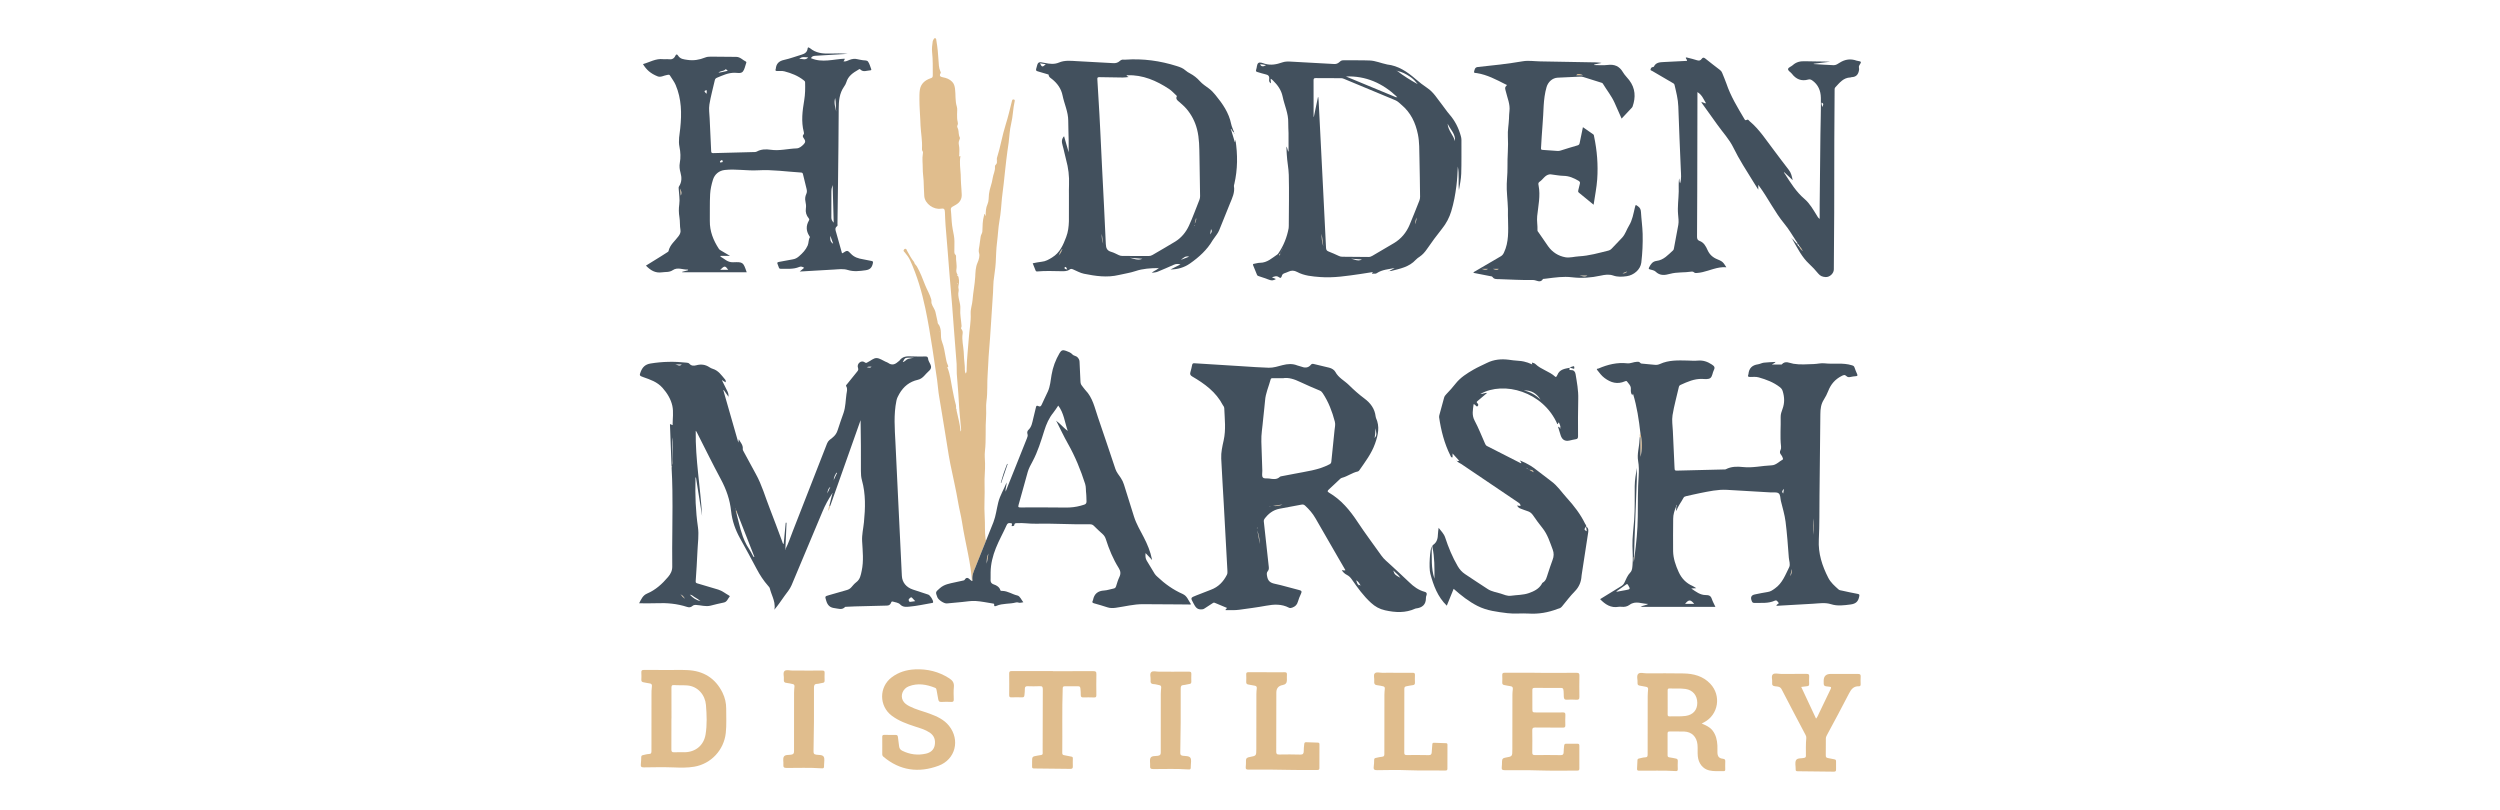 <?xml version="1.0" encoding="UTF-8"?>
<svg xmlns="http://www.w3.org/2000/svg" version="1.1" viewBox="0 0 635.345 205.808">
  <defs>
    <style>
      .cls-1 {
        fill: #42505d;
      }

      .cls-2 {
        fill: #e0bd8d;
      }
    </style>
  </defs>
  <!-- Generator: Adobe Illustrator 28.6.0, SVG Export Plug-In . SVG Version: 1.2.0 Build 709)  -->
  <g>
    <g id="Layer_1">
      <g>
        <g>
          <path class="cls-2" d="M257.872,25.724c.052-.223.014-.426-.294-.448-.283-.021-.336.132-.398.372-.513,2.006-.963,4.034-1.592,6.004-.888,2.786-1.329,5.684-2.22,8.465-.047.146-.033.311-.025.474.003.053.004.106.003.159.025.011.048.022.063.034.051.037.044.073-.063.111.044.365.01.713-.286.973-.16.141-.226.345-.208.507.113,1.039-.452,1.939-.582,2.941-.173,1.345-.784,2.626-.935,4.003-.095.862-.023,1.808-.367,2.561-.438.959-.451,1.901-.474,2.882-.002.068-.026.086-.113.042-.024-.139-.051-.293-.078-.453-.184.077-.17.23-.21.363-.405,1.339-.376,2.725-.437,4.099-.022.488-.377.838-.429,1.309-.083.747-.23,1.487-.307,2.234-.067.657-.33,1.232-.085,2.009.205.652-.075,1.651-.396,2.37-.532,1.19-.529,2.436-.6,3.649-.115,1.977-.534,3.909-.676,5.874-.083,1.153-.537,2.255-.478,3.414.109,2.132-.345,4.217-.479,6.329-.162,2.562-.505,5.112-.538,7.684-.005.411.055.842-.235,1.261-.361-.67-.167-1.373-.257-2.031-.159-1.159-.187-2.337-.259-3.507-.094-1.529-.516-3.037-.276-4.587.052-.333.022-.704-.155-.962-.269-.394-.31-.359-.166-.72.042-.104.057-.229.049-.342-.098-1.446-.434-2.87-.315-4.338.124-1.521-.798-2.947-.427-4.515.1-.421-.184-.828-.026-1.379.24-.838.159-1.82-.205-2.699-.017.107-.035.214-.052.322-.042-.05-.102-.093-.124-.151-.07-.179.048-.184.176-.172-.314-.413-.416-.922-.336-1.387.195-1.14-.164-2.251-.093-3.378.007-.104-.037-.253-.112-.313-.348-.28-.319-.659-.315-1.037.009-.791.023-1.581.022-2.372-.002-1.054-.244-2.076-.439-3.104-.249-1.315-.304-2.658-.389-3.983-.102-1.567-.39-1.378,1.119-2.206,1.019-.559,1.647-1.458,1.556-2.755-.062-.879-.084-1.758-.17-2.639-.075-.765-.04-1.548-.085-2.328-.087-1.502-.336-3.015-.09-4.528.007-.044.075-.214-.059-.156-.415.18-.223-.028-.219-.248.017-.843.093-1.71-.078-2.521-.106-.501-.086-.915.104-1.327.108-.234.199-.49.104-.671-.346-.66-.222-1.396-.41-2.071-.092-.33-.378-.631-.184-.986.165-.301.141-.609.064-.884-.183-.651-.14-1.309-.154-1.966-.014-.638.12-1.32-.062-1.905-.467-1.495-.26-3.038-.461-4.548-.092-.689-.245-1.272-.734-1.777-.642-.664-1.454-.964-2.321-1.126-.663-.124-1.026-.347-.607-1.057.119-.202-.033-.379-.096-.533-.361-.876-.386-1.816-.438-2.723-.095-1.667-.248-3.323-.535-4.965-.043-.248-.003-.657-.36-.675-.254-.013-.348.338-.48.551-.049.079-.083.174-.097.266-.138.912-.256,1.83-.154,2.75.217,1.961.156,3.925.17,5.89.004.575-.207.617-.617.761-1.405.491-2.436,1.394-2.669,2.932-.126.833-.106,1.696-.106,2.538,0,1.72.154,3.439.223,5.159.019.471.034.942.06,1.413.103,1.91.473,3.802.369,5.725-.014.257-.015.52.151.751.134.186.11.392.071.611-.226,1.265-.014,2.536-.029,3.805-.012,1.028.163,2.057.219,3.088.071,1.299.061,2.603.165,3.899.159,1.999,2.468,3.513,4.245,3.195.745-.133.971.083,1.002.852.046,1.132.081,2.265.165,3.395.162,2.162.359,4.322.534,6.483.16,1.975.303,3.952.466,5.927.217,2.632.452,5.263.666,7.896.162,1.999.298,4,.454,5.999.23,2.963.479,5.925.692,8.89.061.847-.017,1.705.04,2.553.153,2.282.405,4.559.506,6.843.103,2.334.371,4.651.568,6.975.023.27.098.568-.134.82-.078-1.815-.636-3.528-.982-5.28-.001.001-.002.002-.004.003-.005.018-.008.037-.019.051-.007.009-.029.006-.044.008.021-.02.042-.039.063-.059,0-.003.002-.005.003-.007,0,0,.002.003.002.003-.032-.094-.019-.198-.023-.299-.004-.098-.026-.191-.118-.266-.004.003-.008.007-.013.011-.004.012-.006.025-.013.035-.006.008-.025.006-.038.009.017-.014.034-.029.051-.043.002-.006.005-.012.007-.018,0,0,.007.007.007.007h0c-.003-.076-.003-.153-.002-.231.004-.232.014-.466-.046-.68-.391-1.395-.647-2.815-.928-4.234-.344-1.742-.52-3.528-1.194-5.196-.074-.06-.137-.173-.054-.214.117-.058.092.091.121.156.144-.196.117-.386.049-.563-.027-.071-.061-.14-.093-.207-.016-.033-.032-.066-.046-.098-.249-.563-.33-1.174-.447-1.753-.264-1.307-.403-2.632-.912-3.887-.303-.746-.3-1.567-.305-2.366-.004-.626-.141-1.251-.38-1.781-.104-.231-.341-.414-.429-.675-.03-.087-.043-.182-.029-.291h0s.005.006.005.006c.009-.015.019-.03.028-.046,0,0,0,0,0,0-.01.012-.02.024-.03.036-.194-.796-.365-1.602-.527-2.399-.175-.863-.781-1.482-1.006-2.298-.093-.337.009-.646-.08-.982-.342-1.287-1.053-2.407-1.54-3.628-.644-1.613-1.235-3.253-2.111-4.768-.111-.192-.272-.351-.413-.523-.141-.172-.262-.356-.294-.596h0s.006.006.006.006c.01-.016.02-.033.03-.049-.012.014-.023.028-.035.043h0c-.714-.87-1.227-1.865-1.777-2.838-.111-.196-.132-.495-.408-.536-.197-.029-.359.131-.451.297-.155.28.1.432.244.601.539.632,1.038,1.294,1.382,2.049,1.777,3.906,2.974,7.996,3.859,12.185.721,3.414,1.283,6.857,1.816,10.304.407,2.632.804,5.267,1.177,7.904.204,1.439.277,2.9.538,4.328.522,2.851.908,5.723,1.414,8.576.497,2.803.847,5.636,1.408,8.429.661,3.292,1.449,6.558,2,9.873.276,1.659.727,3.279.98,4.95.414,2.738,1.02,5.447,1.55,8.167.437,2.243.825,4.493.954,6.78.177-.011.162-.151.147-.255-.179-1.183.326-2.206.745-3.251.91-2.268,1.814-4.538,2.72-6.807-.132-.096-.123-.24-.141-.381-.251-1.878-.088-3.77-.22-5.656-.192-2.752.077-5.515-.032-8.277-.07-1.765.182-3.53.125-5.303-.033-1.028-.15-2.045-.029-3.094.332-2.888.067-5.805.288-8.704.1-1.313-.091-2.663.093-3.941.34-2.357.126-4.716.318-7.069.153-1.868.156-3.753.334-5.622.215-2.25.327-4.511.488-6.762.196-2.749.348-5.509.536-8.261.064-.942.034-1.885.131-2.823.164-1.58.47-3.144.554-4.734.089-1.696.105-3.403.326-5.083.245-1.865.3-3.746.631-5.607.332-1.87.458-3.78.618-5.677.106-1.255.345-2.489.456-3.745.174-1.96.452-3.912.641-5.874.144-1.499.414-2.985.61-4.479.212-1.608.245-3.24.637-4.824.465-1.878.459-3.829.897-5.712ZM243.339,72.196c-.025-.038-.062-.069-.067-.105-.006-.04.005-.113.028-.122.1-.039.087.055.089.103.002.039-.031.08-.051.124ZM238.776,84.305c-.013-.016-.04-.037-.037-.048.01-.036.031-.069.048-.104.013.016.027.033.04.049-.017.034-.034.069-.051.103Z"/>
          <polygon class="cls-2" points="253.34 40.747 253.347 40.751 253.347 40.751 253.34 40.747 253.34 40.747"/>
          <path class="cls-2" d="M437.859,192.829c-1.006-.11-1.375-.592-1.396-1.624-.012-.592.023-1.185-.009-1.775-.072-1.365-.368-2.655-1.229-3.776-.68-.885-1.651-1.301-2.754-1.775.278-.147.444-.234.609-.322,3.651-1.935,4.421-6.768,1.57-9.788-1.856-1.967-4.248-2.572-6.816-2.623-3.101-.061-6.203-.029-9.305-.021-.752.002-1.754-.325-2.194.125-.502.515-.102,1.529-.174,2.322-.042.466.187.623.603.682.513.072,1.017.208,1.529.282.401.058.585.239.551.657-.049.587-.101,1.177-.102,1.765-.013,4.9-.019,9.799-.013,14.699,0,.479-.024.809-.649.818-.487.007-.974.165-1.457.271-.227.05-.469.092-.481.419-.026.731-.062,1.461-.106,2.191-.022.359.111.502.486.506,3.122.034,6.246-.109,9.366.099.362.024.512-.11.5-.486-.021-.686-.038-1.375.006-2.058.028-.442-.183-.587-.549-.654-.534-.098-1.063-.225-1.6-.294-.373-.048-.452-.239-.45-.572.01-1.823.013-3.645-.002-5.468-.003-.399.13-.54.532-.533,1.231.02,2.463-.024,3.693.017,1.923.065,3.168,1.333,3.371,3.26.106,1.01-.017,2.014.088,3.026.189,1.804,1.253,3.203,2.902,3.593,1.214.287,2.449.152,3.676.184.323.008.397-.167.394-.446-.007-.663-.024-1.327.006-1.988.021-.453-.078-.656-.597-.712ZM428.415,181.939c-1.365.2-2.734.062-4.099.121-.431.019-.511-.184-.505-.555.008-.508.009-1.015.009-1.523,0-.508-.003-1.015-.003-1.523,0-.992.008-1.983-.004-2.975-.004-.334.06-.54.461-.521,1.365.066,2.734-.073,4.098.13,1.819.27,2.968,1.616,2.973,3.547.005,1.819-1.095,3.031-2.929,3.299Z"/>
          <path class="cls-2" d="M183.631,176.048c-1.832-3.725-4.896-5.58-8.99-5.755-1.748-.075-3.502-.013-5.253-.013v-.013c-1.917,0-3.833.014-5.75-.01-.486-.006-.681.127-.649.635.039.613.032,1.231.001,1.844-.021.423.161.596.552.658.512.081,1.015.225,1.528.281.489.053.666.291.601.75-.106.751-.104,1.505-.104,2.261-.001,4.707-.013,9.415-.006,14.122,0,.482-.031.806-.652.816-.487.008-.972.169-1.457.269-.267.055-.481.139-.486.492-.008.612-.036,1.227-.105,1.834-.07.616.132.811.775.801,2.508-.039,5.019-.086,7.524.008,1.775.067,3.536.12,5.289-.184,4.294-.745,7.547-4.265,8.004-8.594.217-2.054.094-4.109.102-6.163.005-1.405-.304-2.773-.927-4.039ZM179.311,186.662c-.454,2.764-2.562,4.483-5.343,4.509-.875.008-1.751-.032-2.624.009-.554.026-.73-.14-.724-.711.029-2.624.013-5.248.013-7.873.005,0,.01,0,.015,0,0-2.601.013-5.201-.011-7.802-.005-.51.104-.731.661-.69,1.105.082,2.214.006,3.326.089,2.764.205,4.582,2.458,4.785,4.973.201,2.485.31,5.012-.098,7.495Z"/>
          <path class="cls-2" d="M400.676,170.989c-3.03.026-6.061.012-9.091.012v-.024c-3.054,0-6.108.009-9.162-.01-.49-.003-.678.134-.646.639.038.613.032,1.231.001,1.845-.021.427.169.592.558.653.512.081,1.016.225,1.529.281.494.053.646.301.599.757-.046.445-.1.892-.101,1.339-.012,4.663-.015,9.325-.019,13.988-.002,1.736.007,1.777-1.701,2.06-.662.109-.917.316-.922,1.01-.003.488-.015.991-.07,1.481-.065.581.181.702.724.708,2.885.031,5.769-.038,8.656.065,3.263.116,6.533.031,9.801.047.387.002.548-.105.544-.519-.016-1.941-.014-3.882-.002-5.822.002-.376-.145-.493-.504-.488-.947.015-1.894.018-2.841-.001-.367-.007-.459.136-.519.486-.102.589-.08,1.179-.131,1.766-.038.434-.206.653-.711.645-2.201-.033-4.404-.041-6.605-.014-.571.007-.658-.218-.652-.711.023-1.846.032-3.693-.004-5.538-.011-.585.152-.768.75-.759,2.343.036,4.688.011,7.031.033.448.004.639-.103.623-.588-.029-.875-.023-1.752.014-2.626.021-.487-.123-.67-.633-.652-1.017.035-2.036.01-3.054.01-1.231,0-2.462.005-3.693-.002-.989-.005-1.01-.032-1.011-.975,0-1.562.011-3.124-.007-4.686-.005-.415.1-.586.552-.582,2.249.023,4.498.024,6.747.014.378-.002.538.11.603.497.098.59.052,1.18.096,1.769.036.491.185.767.774.727.801-.055,1.611-.041,2.413.008.576.035.786-.128.774-.735-.034-1.798-.031-3.598.006-5.396.012-.567-.16-.716-.717-.711Z"/>
          <path class="cls-2" d="M236.256,181.368c-1.706-.624-3.49-1.038-5.117-1.877-.702-.362-1.362-.79-1.717-1.528-.63-1.309.045-2.963,1.54-3.547,2.267-.885,4.498-.485,6.684.386.252.1.328.288.369.547.121.768.293,1.527.412,2.295.079.505.241.791.846.746.824-.061,1.657-.044,2.483-.005.515.024.643-.171.631-.653-.027-1.04-.08-2.09.027-3.12.111-1.069-.322-1.687-1.188-2.239-2.659-1.696-5.541-2.408-8.68-2.261-2.188.102-4.176.699-5.934,2.025-3.257,2.457-3.24,7.311.034,9.761,1.771,1.326,3.813,2.057,5.886,2.732,1.279.417,2.581.777,3.723,1.533,1.172.776,1.531,1.896,1.3,3.208-.213,1.21-1.086,1.893-2.205,2.152-2.093.486-4.124.228-6.064-.736-.505-.251-.728-.622-.792-1.149-.093-.772-.221-1.54-.297-2.314-.037-.377-.172-.552-.567-.548-.97.01-1.941.011-2.911-.017-.427-.013-.519.175-.508.552.02.709.006,1.419.006,2.129,0,.733.006,1.467-.003,2.2-.003.276.069.477.298.671,4.215,3.556,8.985,4.154,14.009,2.292,4.313-1.598,5.53-6.565,2.658-10.156-1.265-1.581-3.069-2.4-4.926-3.079Z"/>
          <path class="cls-2" d="M472.188,171.273c-2.319.024-4.638.003-6.957,0q-1.739-.002-1.765,1.705c-.021,1.38-.024,1.41,1.373,1.534.557.049.616.161.372.656-1.001,2.035-1.957,4.093-2.943,6.136-.209.433-.367.902-.74,1.328-1.259-2.689-2.488-5.317-3.77-8.056.557-.071,1.021-.15,1.489-.185.383-.028.543-.188.529-.58-.021-.638-.036-1.279.004-1.915.032-.507-.152-.638-.643-.634-2.177.02-4.354-.007-6.531.003-.705.003-1.62-.299-2.06.119-.48.456-.08,1.391-.172,2.109-.084.653.2.856.814.924.595.066,1.221.038,1.598.772,1.998,3.889,4.051,7.75,6.088,11.619.125.237.199.479.174.747-.145,1.508-.097,3.021-.1,4.532,0,.31-.103.433-.425.517-.717.187-1.738-.026-2.083.598-.323.582-.083,1.476-.09,2.232,0,.024.003.048,0,.071-.04.364.115.496.487.499,3.073.024,6.147.057,9.22.105.45.007.57-.17.554-.586-.025-.661-.019-1.325-.002-1.987.009-.334-.075-.519-.448-.57-.536-.074-1.059-.236-1.595-.314-.435-.063-.578-.257-.568-.7.032-1.419.027-2.839.02-4.258-.002-.326.119-.593.265-.866,1.871-3.502,3.782-6.983,5.583-10.521.569-1.117,1.178-1.944,2.532-1.898.388.013.47-.198.462-.537-.016-.638-.037-1.28.006-1.916.036-.532-.142-.688-.676-.683Z"/>
          <path class="cls-2" d="M277.875,170.562c-3.433.026-6.866.013-10.3.013v-.024c-3.481,0-6.961.007-10.442-.008-.469-.002-.672.098-.664.621.029,1.822.021,3.645.003,5.468-.004.408.077.605.539.59.923-.03,1.847-.025,2.77-.001.4.01.503-.146.565-.523.094-.566.085-1.131.11-1.696.019-.436.195-.623.659-.611,1.041.028,2.086.051,3.124-.007.647-.036.782.185.778.797-.032,5.113-.023,10.226-.042,15.338-.006,1.5.253,1.231-1.28,1.504-1.4.249-1.402.234-1.402,1.638,0,.379.017.758-.004,1.136-.021.365.116.496.488.499,3.075.023,6.15.058,9.224.103.439.006.662-.114.644-.598-.025-.685-.014-1.373.003-2.059.007-.291-.086-.415-.387-.462-.605-.095-1.2-.263-1.805-.356-.38-.058-.502-.22-.497-.602.066-5.464-.08-10.93.114-16.394.015-.411.165-.527.55-.521,1.113.016,2.226.016,3.338,0,.363-.005.539.073.599.487.087.59.093,1.178.103,1.768.007.423.179.582.604.574.923-.018,1.848-.022,2.77.014.484.019.597-.168.591-.617-.021-1.775-.034-3.551.006-5.326.013-.603-.179-.748-.76-.744Z"/>
          <path class="cls-2" d="M367.492,188.872c-1.014-.027-2.029-.064-3.043-.104-.29-.012-.428.091-.444.401-.035.683-.096,1.365-.153,2.046-.037.448-.186.705-.739.693-1.869-.042-3.739-.035-5.608-.021-.44.003-.629-.099-.627-.587.019-5.418.023-10.835.016-16.253,0-.427.175-.588.563-.646.513-.077,1.017-.225,1.531-.27.453-.039.622-.219.604-.668-.026-.638-.028-1.278.001-1.916.02-.437-.14-.572-.571-.566-1.538.021-3.076.008-4.614.008,0-.004,0-.008,0-.012-1.018,0-2.036-.021-3.053.007-.676.019-1.539-.303-1.977.146-.406.415-.051,1.268-.134,1.918-.096.741.169,1.09.932,1.119.419.016.83.165,1.249.232.367.059.54.24.506.623-.045.516-.099,1.034-.101,1.551-.01,2.697-.003,5.394-.005,8.091-.002,2.295-.014,4.59-.01,6.884,0,.416-.017.731-.567.77-.513.036-1.02.179-1.528.282-.263.054-.49.126-.496.483-.01.589-.024,1.182-.108,1.763-.109.759.218.893.909.884,2.603-.037,5.209-.092,7.808.013,3.17.127,6.337.017,9.505.074.302.005.503-.088.503-.438,0-2.035.006-4.069.013-6.104,0-.252-.077-.396-.36-.403Z"/>
          <path class="cls-2" d="M334.923,188.727c-.991-.021-1.981-.06-2.972-.102-.32-.014-.442.099-.491.435-.092.635-.115,1.269-.134,1.907-.016.557-.211.822-.854.802-1.797-.054-3.597-.053-5.395-.017-.614.012-.74-.201-.737-.771.025-4.992.022-9.983.026-14.975q.001-1.628,1.639-1.917,1.046-.185,1.046-1.227c0-.473-.025-.948.007-1.419.031-.464-.134-.613-.605-.604-1.514.028-3.029.01-4.543.01,0-.004,0-.008,0-.012-1.538,0-3.077.011-4.615-.007-.413-.005-.607.1-.585.553.031.637.03,1.278,0,1.916-.019.417.148.603.545.665.535.083,1.063.213,1.599.291.405.059.582.252.542.663-.046.469-.1.939-.101,1.409-.012,4.684-.015,9.368-.019,14.053-.002,1.664.006,1.696-1.638,1.997-.638.117-1.019.242-.99,1.029.019.504-.014,1.035-.063,1.55-.049.517.18.63.656.628,3.831-.02,7.661-.005,11.491.087,1.963.047,3.928.009,5.893.008.335,0,.685.041.684-.473-.004-2.011.003-4.022.012-6.033.001-.282-.075-.436-.396-.443Z"/>
          <path class="cls-2" d="M302.155,170.696c-1.514.027-3.029.01-4.543.01v-.012c-1.018,0-2.035-.014-3.052.005-.681.012-1.567-.292-1.99.117-.46.444-.085,1.346-.162,2.043-.068.621.098.975.805.999.465.016.923.182,1.387.259.369.061.535.245.502.626-.046.54-.1,1.081-.102,1.622-.013,4.944-.021,9.888-.009,14.832.001.541-.122.771-.711.876-.651.116-1.57-.052-1.886.53-.289.535-.045,1.34-.109,2.02-.063.664.18.822.826.826,2.86.019,5.721-.127,8.58.08.927.067.941.028.937-.919-.003-.683.217-1.519-.096-2.009-.35-.547-1.289-.424-1.973-.539-.557-.094-.618-.356-.61-.812.046-2.504.088-5.008.105-7.512.02-2.909.027-5.819.007-8.729-.004-.569.104-.887.746-.917.466-.022.922-.207,1.389-.251.422-.04.579-.213.566-.628-.021-.638-.029-1.278.003-1.916.024-.469-.144-.608-.61-.6Z"/>
          <path class="cls-2" d="M208.959,170.411c-1.514.027-3.029.01-4.543.01v-.012c-.994,0-1.988-.013-2.981.005-.705.013-1.624-.298-2.059.118-.474.454-.079,1.392-.169,2.11-.081.643.18.89.805.929.466.029.923.184,1.387.261.368.061.537.242.504.624-.046.54-.1,1.081-.102,1.622-.013,4.944-.021,9.888-.009,14.832.001.539-.117.774-.709.878-.651.114-1.571-.051-1.887.529-.29.533-.047,1.34-.11,2.019-.062.66.174.824.824.828,2.86.018,5.721-.127,8.58.08.927.067.943.028.939-.917-.002-.683.209-1.505-.095-2.012-.321-.536-1.243-.426-1.902-.522-.625-.091-.694-.381-.684-.897.051-2.48.09-4.961.107-7.441.02-2.886.029-5.772.006-8.658-.005-.621.104-.982.816-1.001.441-.012.875-.2,1.319-.24.421-.038.581-.209.568-.626-.021-.638-.029-1.278.003-1.916.023-.467-.14-.611-.608-.602Z"/>
          <path class="cls-2" d="M416.737,111.026c.214.153.149.382.149.584.005,1.493.003,2.985.003,4.478.525-1.751.456-4.183.003-5.995-.061.07-.102.143-.128.218-.04.113-.048.232-.045.352.003.12.016.242.018.363h0Z"/>
          <path class="cls-2" d="M170.836,118.418s0,0,0,0c0,0,0,0,0,0-.033.07-.084.137-.168.198,0,0,0,0,0,0,.003.073.005.147.008.221.075-.137.123-.277.16-.419Z"/>
          <path class="cls-2" d="M170.883,118.159c0,.019-.002.037-.002.055h0c.087-.528-.002-1.074.019-1.608,0,0-.055,0-.055,0h0c-.005.351-.008.701-.016,1.051,0,.041.002.082.006.124.013.125.043.254.048.378Z"/>
          <path class="cls-2" d="M210.58,129.864c.139-.432.278-.864.417-1.297-.082.002-.164.005-.246.008-.163.407-.291.82-.172,1.289Z"/>
          <path class="cls-2" d="M415.266,141.433s0,0,0,0c-.081.15-.109.303-.113.468-.007.275.052.585.047.975.091-.588.15-.968.208-1.348.003-.022-.009-.045-.013-.068-.042-.009-.085-.018-.127-.027Z"/>
          <path class="cls-2" d="M253.34,40.889c0-.044,0-.087,0-.131h0c-.026.011-.045.022-.056.033s-.016.022-.014.033c.004.022.032.044.071.065Z"/>
          <path class="cls-2" d="M187.005,129.883c.009.202.095.376.154.552.005.014.011.028.015.042,0,0,0,0,0,0,.074.002.148.004.222.006-.057-.289-.132-.57-.366-.832-.021.082-.028.158-.025.231Z"/>
          <path class="cls-2" d="M173.716,151.884s0,0,0,0c.069.071.139.143.208.214.048-.134-.002-.231-.118-.302-.06-.129-.138-.241-.233-.336s-.206-.174-.334-.236h0c-.023.023-.046.047-.068.072.046.078.101.147.154.219.107.144.227.277.39.37Z"/>
          <path class="cls-2" d="M186.892,129.279c-.011.04-.01.087-.001.127.016.069.046.067.071.008,0-.05.008-.095-.002-.136-.016-.07-.049-.071-.068,0Z"/>
          <path class="cls-2" d="M172.973,151.061c.029.019.058.038.087.058h0s.015-.013.015-.013c-.026-.033-.021-.138-.102-.045Z"/>
          <path class="cls-2" d="M173.241,151.223c-.055-.039-.11-.079-.166-.118,0,0-.015.013-.015.013h0c.025.039.05.078.075.117l.039.06c.022-.024.045-.048.068-.071h0Z"/>
          <path class="cls-2" d="M174.021,152.135c-.03-.01-.061-.02-.091-.03.025.025.017.138.091.03Z"/>
          <polygon class="cls-2" points="173.93 152.105 173.927 152.1 173.925 152.098 173.924 152.103 173.93 152.105"/>
          <path class="cls-2" d="M460.889,131.751v4.17c.199-1.65.107-3.289,0-4.17Z"/>
          <path class="cls-2" d="M455.389,144.605c-.149.604-.298,1.207-.447,1.811.398-.543.506-1.159.447-1.811Z"/>
          <path class="cls-2" d="M319.521,134.76c.219,1.161.439,2.321.658,3.482-.04-1.182-.286-2.342-.658-3.482Z"/>
          <path class="cls-2" d="M325.93,128.212c-.797.123-1.595.245-2.392.368.824.083,1.629.018,2.392-.368Z"/>
          <path class="cls-2" d="M322.959,128.747c0-.007-.001-.014-.002-.021h-.387c0,.014.001.028.002.042.129-.007.258-.014.387-.021Z"/>
          <path class="cls-2" d="M319.513,133.935c-.082.23-.129.335,0,.43v-.43Z"/>
          <path class="cls-2" d="M172.82,47.91c.056.558.111,1.116.179,1.795.415-.736.045-1.257-.179-1.795Z"/>
          <path class="cls-2" d="M336.283,62.544c-.129-1.035-.164-2.085-.483-3.114.075,1.066.16,2.108.483,3.114Z"/>
          <path class="cls-2" d="M359.627,56.972c.186-.549.409-1.091.351-1.689-.135.559-.393,1.095-.351,1.689Z"/>
          <path class="cls-2" d="M325.353,64.447c-.241.091-.31.246-.288.498.22-.111.294-.263.288-.498Z"/>
          <path class="cls-2" d="M326.042,63.129c.003-.022.016-.048.009-.065-.024-.06-.055-.054-.073.016-.005.018.007.043.018.062.002.004.031-.007.047-.012Z"/>
          <path class="cls-2" d="M325.444,64.326c.016-.03.031-.06.046-.088-.017-.018-.031-.034-.045-.049-.014.03-.034.06-.041.092-.002.012.026.03.04.045Z"/>
          <path class="cls-2" d="M325.563,64.016c.031-.007.058-.026.087-.041,0,0,0,0,0,0-.007-.008-.015-.019-.022-.029-.007-.009-.014-.016-.019-.015-.031.007-.058.027-.087.042.014.015.031.046.042.043Z"/>
          <path class="cls-2" d="M325.775,63.702c.005-.012-.01-.038-.022-.049-.009-.008-.03-.002-.046-.002-.008.016-.027.037-.022.049.027.07.062.07.09.001Z"/>
          <path class="cls-2" d="M325.9,63.384c-.013-.008-.031-.026-.039-.022-.018.008-.03.028-.044.043.028.009.055.017.083.026,0-.015,0-.031,0-.046Z"/>
          <path class="cls-2" d="M280.358,61.911c-.119-.823-.237-1.646-.356-2.469-.058.847.07,1.668.356,2.469Z"/>
          <path class="cls-2" d="M303.616,56.83c.265-.445.473-.917.356-1.456-.119.485-.238.971-.356,1.456Z"/>
          <path class="cls-2" d="M303.409,57.84c0,.011.016.022.025.033.001-.022.003-.044.004-.066-.006-.01-.013-.021-.019-.031-.004.021-.011.043-.01.064Z"/>
          <path class="cls-2" d="M303.521,57.232c0,.061.016.122.025.183.022-.019.045-.037.079-.066-.012-.054-.026-.114-.039-.174-.023.019-.065.037-.065.056Z"/>
          <polygon class="cls-2" points="280.395 62.372 280.414 62.325 280.406 62.322 280.395 62.372"/>
          <path class="cls-2" d="M269.863,63.515c.089-.046.116-.122.097-.215-.004-.018-.029-.031-.045-.047-.038.069-.075.137-.113.206.021.018.042.037.061.057h0Z"/>
          <path class="cls-2" d="M269.274,64.632c.073-.081.141-.164.203-.25.186-.259.32-.545.386-.867,0,0,0,0,0,0-.02-.02-.04-.039-.061-.057-.072.08-.137.164-.196.252-.177.262-.298.553-.392.859h0c-.049.028-.093.075-.084.118.003.014.011.028.028.04.079.061.095-.039.117-.094Z"/>
          <path class="cls-2" d="M269.039,65.003c.014-.015.027-.029.041-.044-.012-.016-.024-.032-.036-.047-.014.015-.037.029-.038.044,0,.015.021.031.034.047h0Z"/>
          <path class="cls-2" d="M388.014,119.004c-.042-.037-.084-.073-.126-.11-.019.024-.038.049-.058.073.061.012.122.025.184.037h0Z"/>
          <path class="cls-2" d="M388.023,119.012s.005,0,.008.001c0-.003-.003-.003-.004-.006h0s-.008-.002-.013-.003c.003.002.006.005.009.007h0Z"/>
          <path class="cls-2" d="M388.218,119.135c.021-.003.035-.054.052-.083-.08-.013-.159-.026-.239-.039h0c.031.087.092.136.187.122Z"/>
          <path class="cls-2" d="M389.842,120.057s-.003-.001-.004-.002l-.106-.054c-.115-.556-.546-.634-1.058-.588.352.197.704.394,1.056.591l.112.054Z"/>
          <path class="cls-2" d="M390.03,120.158s-.014-.018-.014-.018h0c-.058-.028-.116-.055-.173-.083.057.029.114.058.171.087l.017.014Z"/>
          <path class="cls-2" d="M388.55,119.255c.008-.013.015-.026.023-.039-.016-.016-.031-.044-.048-.045-.016,0-.034.026-.051.041.024.016.049.032.073.049.001-.002.002-.004.003-.006Z"/>
          <path class="cls-2" d="M457.856,63.545h0c.058.059.117.12.175.18.119-.133.002-.198-.08-.273-.067-.153-.147-.298-.24-.434s-.198-.264-.316-.383h0c-.015.07-.029.141-.044.211.019.075.046.144.079.209.099.194.255.347.426.49Z"/>
          <path class="cls-2" d="M251.181,140.678c-.411.808-.393,1.695-.485,2.562.315-.826.376-1.698.485-2.562Z"/>
          <path class="cls-2" d="M402.34,19.127c-.39-.166-.691-.269-.931-.311-.1-.017-.189-.023-.27-.019-.243.013-.41.123-.557.329h0c.574,0,1.148,0,1.758,0Z"/>
          <path class="cls-2" d="M403.393,70.032h-1.953c.643.076,1.274.484,1.953,0Z"/>
          <path class="cls-2" d="M380.882,68.336h-1.463c.477.114.935.514,1.463,0Z"/>
          <path class="cls-2" d="M378.135,68.332h-1.578c.472.086.931.496,1.578,0Z"/>
          <path class="cls-2" d="M413.535,68.988c-.397.156-.794.312-1.19.467.486.069.889-.07,1.19-.467Z"/>
        </g>
        <g>
          <path class="cls-1" d="M235.89,151.106c-1.3-.428-2.602-.85-3.9-1.283-1.685-.563-2.711-1.817-2.793-3.471-.333-6.728-.654-13.457-.977-20.186-.22-4.581-.425-9.162-.657-13.742-.179-3.539-.471-7.075.254-10.597.133-.648.405-1.165.725-1.722,1.079-1.879,2.603-3.111,4.73-3.587,1.283-.287,1.873-1.448,2.777-2.217,1.381-1.176-.179-2.143-.196-3.216,0-.023-.015-.045-.02-.068-.068-.335-.273-.425-.607-.422-1.207.012-2.417.037-3.621-.028-1.169-.063-2.248.004-3.005,1.063-.092.129-.264.199-.385.311-.769.709-1.58.961-2.511.28-.186-.136-.426-.2-.642-.295-.756-.332-1.504-.899-2.271-.927-.802-.03-1.504.702-2.274,1.051-.064.029-.124.068-.185.104-.178.106-.32.098-.504-.039-.448-.332-.943-.342-1.377.008-.446.36-.581.873-.389,1.408.134.373.024.608-.205.886-.875,1.057-1.729,2.131-2.586,3.203-.124.156-.369.299-.217.543.409.658.154,1.341.063,1.998-.22,1.587-.21,3.212-.729,4.751-.491,1.453-1.045,2.887-1.488,4.354-.244.808-.658,1.417-1.313,1.939-.522.416-1.114.768-1.386,1.47-2.897,7.459-5.807,14.914-8.737,22.36-.584,1.485-1.069,3.012-1.81,4.433-.015.073.022.211-.086.184-.068-.017-.051-.16.037-.228h0c.095-2.19.19-4.38.285-6.57-.069-.005-.138-.011-.206-.016-.173,1.799-.346,3.598-.522,5.435-.282-.168-.285-.426-.362-.631-1.059-2.804-2.068-5.628-3.169-8.416-1.151-2.915-1.989-5.957-3.521-8.721-1.041-1.88-2.056-3.774-3.074-5.667-.121-.225-.292-.491-.266-.717.117-1.004-.554-1.647-1.015-2.481-.038.298-.066.51-.11.853-1.297-4.526-2.556-8.921-3.815-13.315.039-.017.077-.035.116-.052.396.565.792,1.131,1.187,1.696,0,0,0-.001,0-.002.076-.548-.103-1.042-.34-1.522-.417-.845-.837-1.689-1.256-2.533-.016-.052-.058-.14-.045-.149.073-.051.1.013.12.072.257.155.514.309.782.471.12-.306.034-.539-.142-.744-.902-1.05-1.673-2.25-3.115-2.681-.29-.087-.576-.228-.829-.397-1.047-.7-2.159-.841-3.365-.502-.635.178-1.257.16-1.749-.399-.179-.203-.438-.236-.706-.266-3.07-.341-6.117-.291-9.18.215-1.362.225-2.038.971-2.479,2.1-.37.949-.312,1.017.645,1.356,1.788.635,3.54,1.191,4.91,2.739,1.208,1.365,2.109,2.872,2.479,4.532.349,1.566.075,3.27.075,4.9-.284.081-.383-.344-.675-.157.135,3.583.271,7.172.407,10.761.084-.061.135-.128.168-.198,0,0,0,0,0,0,0,0,0,0,0,0-.037.141-.085.281-.16.419.111,1.918.171,3.837.203,5.757.022,1.376.03,2.752.028,4.128-.003,1.978-.023,3.956-.04,5.934-.026,3.1-.071,6.2-.022,9.299.017,1.088-.404,1.896-1.06,2.674-1.494,1.77-3.179,3.307-5.336,4.22-1.094.463-1.475,1.428-2.025,2.467,1.524,0,2.945.054,4.36-.012,2.67-.123,5.289.114,7.837.942.531.173.956.113,1.367-.25.277-.244.594-.27.978-.248,1.194.069,2.374.475,3.586.18,1.125-.273,2.243-.58,3.379-.795.876-.166,1.014-.983,1.49-1.498.094-.102-.011-.215-.125-.277-.929-.509-1.749-1.217-2.788-1.526-1.743-.518-3.484-1.042-5.229-1.552-.293-.086-.507-.151-.48-.551.17-2.57.355-5.141.455-7.714.079-2.027.413-4.046.116-6.087-.588-4.035-.728-8.097-.62-12.169.004-.154-.057-.331.112-.477.524,3.292,1.045,6.565,1.566,9.837-.405-7.223-1.737-14.373-1.616-21.638.134.106.198.225.259.346,2.036,3.998,4.005,8.032,6.131,11.982,1.384,2.571,2.302,5.203,2.61,8.137.25,2.381,1.058,4.682,2.238,6.817,1.44,2.604,2.874,5.212,4.259,7.846.808,1.537,1.75,2.968,2.894,4.271.17.193.378.403.434.637.189.789.509,1.549.777,2.321.145.417.274.838.36,1.268.009.046.018.092.026.138.096.539.119,1.094.013,1.676.938-1.08,1.713-2.282,2.544-3.441.643-.898,1.385-1.73,1.821-2.772,2.612-6.238,5.245-12.468,7.853-18.708.656-1.568,1.451-3.054,2.392-4.466.031-.072.061-.143.092-.215.088.101.061.195-.019.285h0c-.248.991-.496,1.982-.744,2.973.082-.003.164-.006.246-.008,2.57-7.26,5.141-14.521,7.711-21.782.088,4.335.094,8.64.082,12.945-.002.786.046,1.557.258,2.316.985,3.525.866,7.101.511,10.692-.158,1.597-.552,3.166-.462,4.792.138,2.517.432,5.03-.111,7.553-.238,1.105-.396,2.151-1.382,2.887-.468.349-.851.821-1.237,1.268-.323.374-.708.593-1.178.724-1.502.417-2.997.857-4.495,1.289-1.12.323-1.045.302-.719,1.423.333,1.141.93,1.75,2.162,1.887.925.103,1.818.548,2.623-.293.076-.079.271-.053.411-.06.685-.034,1.369-.073,2.054-.092,2.719-.077,5.438-.162,8.158-.208.494-.008.782-.176,1.008-.592.096-.178.142-.536.456-.442.654.198,1.478.278,1.894.722.744.793,1.659.642,2.422.574,1.901-.17,3.779-.596,5.665-.92.13-.022.283.002.31-.205.064-.491-.755-1.775-1.25-1.937ZM232.343,90.91c-.523.098-1.06.152-1.566.308-.5.154-.791.711-1.364.805.713-1.28.396-1.117,2.93-1.113ZM170.881,118.214c0-.018.003-.037.002-.055-.005-.124-.035-.252-.048-.378-.004-.042-.007-.083-.006-.124.007-.35.011-.701.016-1.051,0-.505,0-1.011,0-1.507v-3.967c.245,1.419.076,3.449.055,5.475-.021.535.068,1.08-.019,1.608ZM171.605,92.624h1.656c-.599.602-1.125.039-1.656,0ZM173.93,152.105s-.004-.001-.006-.002c0-.002,0-.003.001-.005-.07-.072-.139-.143-.208-.214,0,0,0,0,0,0-.163-.093-.283-.226-.39-.37-.053-.071-.108-.141-.154-.219-.013-.02-.026-.04-.039-.06-.025-.039-.05-.078-.075-.116h0s0,0,0,0h0c-.029-.019-.058-.038-.087-.057.082-.094.076.011.102.045.055.039.11.079.166.118h0s0,0,0,0h0c.128.063.239.141.334.236s.173.207.233.336c.116.071.165.168.118.302,0,0,.001.001.002.002.001,0,.002.004.003.005.03.01.061.02.091.03-.074.108-.066-.005-.091-.03ZM178.017,152.748c-1.099-.2-1.945-.82-2.694-1.6-.007,0-.014-.001-.021-.001h.001c.003-.009.005-.016.008-.024-.002-.027-.003-.054-.005-.081.007.014.02.028.019.041-.001.014-.008.028-.014.041,0,.004,0,.008,0,.012.003.003.006.006.01.01.462-.015.759.309,1.1.54.049.033.099.065.151.093.508.277.983.615,1.445.969ZM186.891,129.407c-.009-.041-.01-.087.001-.127.019-.071.052-.071.068,0,.009.041.002.085.002.136-.026.06-.055.061-.071-.008ZM191.33,141.213c-.306-.531-.552-1.102-.899-1.604-.238-.345-.454-.697-.653-1.055-.397-.717-.721-1.459-.998-2.218-.416-1.138-.727-2.313-1.02-3.495-.195-.788-.382-1.578-.588-2.363-.004-.014-.01-.028-.015-.042-.059-.177-.144-.35-.154-.552-.003-.073.003-.149.025-.231.235.262.309.543.366.832,1.441,3.676,2.882,7.352,4.335,11.058-.318.006-.328-.202-.401-.33ZM210.249,125.406c.103-.622.18-1.255.774-1.665-.258.555-.516,1.11-.774,1.665ZM211.798,122.163c-.01-.005-.029-.01-.03-.015,0-.017.006-.034.01-.052.01.005.027.01.028.016.001.017-.005.034-.008.052ZM211.876,121.995c.038-.863.425-1.338.684-1.87.055.025.11.051.165.076-.253.535-.506,1.07-.849,1.794ZM220.308,93.344c.35-.244.732-.126,1.174-.153-.384.445-.807.128-1.174.153ZM231.423,152.944c-.238.038-.362-.02-.461-.28-.161-.421.164-.534.365-.737.161-.162.315-.176.479.008.231.26.473.51.781.84-.466.068-.816.115-1.164.17Z"/>
          <path class="cls-1" d="M196.798,154.938l-.009.015s0,0,0,0c.006,0,.013,0,.019-.001h0c.002-.011.003-.022.005-.033h0c-.005.006-.01.013-.015.019Z"/>
          <path class="cls-1" d="M185.141,100.837c-.004-.005-.007-.01-.011-.015-.001.01,0,.02-.001.03l.012-.015Z"/>
          <path class="cls-1" d="M472.126,150.932c-1.348-.241-2.686-.542-4.025-.837-.292-.064-.607-.069-.857-.294-.984-.888-1.991-1.748-2.611-2.96-1.559-3.047-2.585-6.184-2.403-9.7.195-3.777.132-7.568.175-11.353.079-6.861.17-13.721.217-20.582.009-1.304.162-2.517.884-3.644.444-.693.823-1.442,1.121-2.209.661-1.7,1.749-2.963,3.39-3.797.479-.244.809-.401,1.222.022.269.275.605.317.982.237.462-.097.931-.186,1.401-.212.426-.023.521-.146.344-.541-.251-.56-.484-1.13-.68-1.71-.116-.344-.337-.417-.655-.518-2.273-.72-4.626-.228-6.927-.496-.92-.107-1.835.157-2.756.184-1.723.051-3.448.212-5.166-.075-1.008-.168-2.051-.878-2.986.18-.013.014-.045.015-.068.015-.8,0-1.599,0-2.416,0,.266-.244.673-.284.935-.661-1.053.062-2.024.079-2.985.191-.508.059-.987.349-1.495.419-1.471.204-2.288.998-2.42,2.483-.004.046-.023.092-.041.135-.197.481-.003.597.472.598.729.001,1.463-.101,2.188.106,1.917.547,3.76,1.232,5.362,2.478.384.299.595.597.732,1.048.458,1.511.51,2.986-.056,4.496-.244.652-.49,1.349-.469,2.063.072,2.48-.199,4.965.097,7.444.035.294.006.646-.127.901-.27.516-.18.904.193,1.314.168.185.254.451.355.689.063.149.143.376-.015.462-.924.503-1.691,1.409-2.793,1.452-2.443.095-4.84.709-7.326.432-1.424-.159-2.933-.152-4.303.558-.193.1-.465.06-.7.066-3.807.095-7.615.185-11.422.281-.908.023-.898.03-.94-.915-.136-3.046-.287-6.092-.418-9.139-.058-1.345-.292-2.725-.079-4.029.391-2.396,1.058-4.746,1.596-7.118.063-.279.168-.45.442-.575,1.746-.791,3.483-1.579,5.472-1.519.728.022,1.638.167,2.133-.254.489-.416.517-1.335.851-1.979.374-.721.106-1.026-.506-1.429-1.108-.73-2.239-1.123-3.583-.993-.866.084-1.748-.002-2.623-.02-2.364-.051-4.731-.146-6.964.871-.408.186-.843.272-1.31.22-.987-.111-1.978-.186-2.967-.28-.279-.026-.59.008-.785-.247-.227-.297-.523-.245-.833-.237-.828.02-1.582.476-2.428.382-2.56-.284-4.969.302-7.295,1.313-.142.062-.645.007-.34.392.566.713,1.081,1.445,1.851,2.019,1.617,1.206,3.263,1.683,5.177.853.162-.07.399-.16.53.021.42.583,1.033,1.079.986,1.897-.033.576-.023,1.133.359,1.616.16-.049-.003-.291.195-.372,1,3.278,1.497,6.639,1.879,10.023.453,1.812.522,4.244-.003,5.995,0-1.493.002-2.985-.003-4.478,0-.202.064-.431-.149-.584-.006.059-.013.118-.02.177-.029.246-.061.491-.07.738-.063,1.729-.647,3.422-.343,5.175.219,1.26.235,2.514.144,3.8-.244,3.456-.184,6.925-.226,10.389-.021,1.703-.112,3.399-.256,5.091-.144,1.692-.341,3.379-.572,5.063.005.023.017.046.013.068-.057.38-.117.76-.208,1.348.005-.39-.054-.7-.047-.975.004-.165.033-.318.113-.468.051-1.676.092-3.352.155-5.027.183-4.842.381-9.684.558-14.527.036-.986.005-1.974.005-2.961-.243,1.535-.523,3.064-.539,4.621-.028,2.838.066,5.678-.137,8.514-.16,2.238-.488,4.46-.441,6.717.033,1.6.166,3.203.019,4.809-.063.689-.059,1.392-.572,1.918-.713.731-1.051,1.669-1.478,2.555-.194.402-.452.688-.833.919-1.797,1.088-3.58,2.199-5.354,3.294,1.304,1.349,2.734,2.304,4.703,1.95.252-.045.522-.028.78-.002.734.074,1.411-.064,2.008-.506,1.541-1.141,3.151-.221,4.735-.223-.566.389-1.274.327-1.938.74h19.012c-.329-.715-.694-1.353-.919-2.036-.262-.794-.753-.965-1.534-.962-1.4.005-2.462-.821-3.686-1.67.51-.03.818-.048,1.274-.075-.402-.247-.646-.44-.923-.56-1.653-.719-2.801-1.909-3.548-3.552-.768-1.69-1.373-3.429-1.412-5.285-.057-2.743.022-5.489.017-8.234-.002-1.084.333-2.074.717-3.06.018-.155.037-.31.062-.524.124.237.129.404-.022.556h0c.059.16.027.325.005.498-.022.173-.032.352.071.541.369-1.272,1.217-2.227,1.786-3.335.148-.287.392-.372.683-.434,1.178-.251,2.347-.546,3.529-.776,2.247-.438,4.49-.956,6.804-.829,3.707.204,7.414.431,11.12.651.683.041,1.518-.124,2.008.209.533.362.444,1.282.61,1.961.427,1.742.96,3.475,1.186,5.246.389,3.047.602,6.117.833,9.182.061.814.448,1.701.075,2.445-.962,1.923-1.699,4.006-3.582,5.347-.586.418-1.105.815-1.849.919-1.098.154-2.183.404-3.273.618q-1.313.257-.841,1.546c.124.34.207.63.702.616,1.742-.048,3.515.183,5.171-.562.567-.255.733.247.953.475.258.267-.225.336-.347.518-.057.086-.215.119-.118.304,3.055-.176,6.123-.368,9.193-.525,1.55-.079,3.118-.374,4.646.113,1.657.528,3.275.283,4.955.07,1.377-.175,1.965-.785,2.204-2.031.077-.403.109-.571-.376-.658ZM413.156,149.968c-.768.131-1.533.279-2.3.419-.019-.035-.038-.07-.057-.106.827-.581,1.658-1.155,2.477-1.747.243-.175.336-.105.477.13.625,1.043.603,1.099-.597,1.304ZM430.555,153.465h-2.313c.904-1.125,1.395-1.147,2.313,0ZM453.179,125.413c-.531-.545-.088-.842.197-1.168-.06.353-.119.706-.197,1.168ZM454.942,146.416c.149-.604.298-1.207.447-1.811.059.652-.049,1.268-.447,1.811ZM460.889,135.921v-4.17c.107.881.199,2.519,0,4.17Z"/>
          <path class="cls-1" d="M362.034,150.396c-1.519-.42-2.747-1.299-3.867-2.396-1.503-1.472-3.092-2.858-4.616-4.309-.836-.796-1.776-1.486-2.455-2.448-2.018-2.859-4.14-5.65-6.064-8.571-1.962-2.978-4.175-5.656-7.295-7.475-.501-.292-.357-.505-.014-.816.86-.777,1.688-1.588,2.537-2.378.24-.223.461-.487.798-.574,1.407-.365,2.582-1.308,4.016-1.611.143-.03.292-.167.38-.295,1.498-2.166,3.094-4.227,4.003-6.797.79-2.233,1.241-4.3.229-6.516-.048-.105-.067-.227-.081-.344-.23-2.002-1.297-3.432-2.897-4.618-1.383-1.025-2.678-2.188-3.905-3.399-1.133-1.12-2.647-1.824-3.445-3.34-.249-.473-.891-.903-1.544-1.059-1.31-.312-2.622-.613-3.927-.942-.285-.072-.526-.067-.706.159-.731.916-1.626.856-2.594.475-.284-.112-.599-.147-.882-.262-1.238-.504-2.461-.41-3.736-.087-1.161.294-2.334.698-3.539.666-2.173-.057-4.344-.233-6.515-.365-4.13-.253-8.261-.505-12.39-.774-.372-.024-.493.119-.561.437-.129.6-.246,1.207-.433,1.79-.171.534-.049.84.45,1.131,3.149,1.835,6.055,3.941,7.792,7.29.054.104.153.185.201.29.068.148.149.307.155.464.106,2.73.459,5.452-.148,8.186-.336,1.512-.697,3.056-.622,4.624.184,3.825.429,7.646.641,11.47.316,5.712.623,11.424.935,17.136.018.331.016.644-.145.962-.891,1.752-2.164,3.079-4.043,3.777-1.239.461-2.465.959-3.697,1.439-1.545.602-1.523.589-.729,2.043.426.782.794,1.529,1.88,1.517.325-.004.583-.018.849-.197.668-.447,1.344-.883,2.022-1.315.19-.121.358-.287.64-.165,1.033.447,2.077.871,3.1,1.296-.059.272-.414.261-.343.572,1.135-.049,2.27.069,3.395-.091,2.293-.326,4.597-.604,6.872-1.03,2.017-.377,3.963-.484,5.843.503.291.153.568.073.877-.045.71-.272,1.168-.7,1.378-1.461.194-.702.487-1.382.793-2.045.252-.546.204-.78-.454-.938-2.089-.503-4.141-1.167-6.241-1.604-1.131-.235-1.704-.735-1.905-1.854-.092-.513-.193-.942.177-1.368.262-.302.288-.649.242-1.055-.435-3.853-.84-7.709-1.267-11.563-.029-.259.024-.447.174-.65.963-1.297,2.167-2.246,3.784-2.563,1.878-.367,3.762-.701,5.643-1.056.35-.066.614-.001.894.257,1.016.937,1.913,1.965,2.605,3.165,1.924,3.336,3.844,6.673,5.768,10.009.623,1.08,1.253,2.157,1.882,3.241-.338.16-.609-.052-.921.007.325.526.751.92,1.288,1.187.522.26.906.647,1.237,1.126,1.466,2.118,2.957,4.203,4.886,5.962,1.063.969,2.139,1.582,3.572,1.903,2.654.595,5.203.721,7.722-.437.042-.019.092-.024.139-.03,1.599-.187,2.557-.97,2.531-2.691-.003-.207.056-.425.13-.622.187-.5.061-.781-.481-.93ZM349.575,108.826c.124.981.5,1.782-.247,2.483.171-.751.187-1.518.247-2.483ZM319.513,134.365c-.129-.094-.082-.199,0-.43v.43ZM319.521,134.76c.372,1.14.618,2.3.658,3.482-.219-1.161-.439-2.321-.658-3.482ZM322.572,128.768c0-.014-.001-.028-.002-.042h.387c0,.007.001.014.002.021-.129.007-.258.014-.387.021ZM323.538,128.579c.797-.123,1.595-.245,2.392-.368-.764.385-1.569.45-2.392.368ZM328.822,120.43c-1.042.21-2.089.397-3.133.599-.138.027-.308.044-.399.133-.805.788-1.764.609-2.719.454-.572-.093-1.351.125-1.662-.315-.273-.385-.087-1.094-.106-1.661-.08-2.457-.147-4.914-.244-7.371-.075-1.903.298-3.768.446-5.651.126-1.602.385-3.194.495-4.797.131-1.898.943-3.6,1.419-5.397.087-.33.302-.304.538-.304h2.612c1.373-.253,2.91.251,4.431.989,1.613.783,3.281,1.455,4.93,2.162.319.137.525.347.717.635,1.484,2.229,2.415,4.688,3.089,7.259.194.74-.009,1.458-.08,2.181-.262,2.659-.557,5.314-.812,7.973-.037.386-.194.54-.525.712-2.825,1.468-5.951,1.784-8.999,2.398ZM345.272,148.705s0,0,0,0c.025.022.051.031.077.025-.055.069.013.157.01.235-.029-.087-.058-.173-.087-.26ZM345.869,148.917c-.025-.002-.02-.041-.023-.069-.007-.004-.014-.008-.022-.012-.007-.011-.014-.022-.021-.033-.051-.036-.104-.062-.16-.083-.009-.004-.018-.011-.027-.014-.066-.021-.135-.03-.211-.02-.019-.046-.039-.093-.058-.139-.028.045-.056.09-.084.135,0,0,0,0,0,0-.244-.185-.346-.449-.438-.723-.055-.165-.106-.333-.182-.49.557.291.841.828,1.16,1.333.011.008.024.011.035.02h0s-.014.014-.014.014c0,0,.014-.014.014-.014h0c.005.005.006.016.008.026.026.015.053.03.079.044-.028.019-.045.026-.056.025ZM355.974,146.928c-.024.011-.036-.034-.052-.058l-.025-.002c-.007-.012-.016-.021-.023-.032-1.215-.653-1.474-.845-1.68-1.532-.03-.099-.058-.209-.089-.332.607.68,1.342,1.12,1.768,1.862,0,0,.001.001.001.002.013.007.021.012.034.019l-.011.014s.011-.014.012-.014c.005.001.009.01.013.016,0,0,0,0,0,0,.03.002.06.004.09.006-.016.032-.028.048-.039.052Z"/>
          <path class="cls-1" d="M167.132,19.407c.786.314,1.592-.234,2.394-.354.094-.014.189-.022.28-.045.214-.053.36.019.474.207.479.792,1.068,1.535,1.428,2.378,1.51,3.541,1.565,7.252,1.166,11.01-.166,1.567-.524,3.129-.196,4.722.278,1.353.342,2.711.084,4.082-.156.826-.044,1.666.177,2.46.343,1.233.352,2.397-.37,3.499-.144.221-.095.455-.083.688.067,1.296.332,2.584.143,3.889-.157,1.086-.14,2.179.042,3.25.183,1.08.065,2.174.258,3.248.106.594-.115,1.063-.473,1.559-.899,1.246-2.232,2.209-2.564,3.837-.019.092-.151.174-.246.236-.534.348-1.069.693-1.609,1.029-1.293.804-2.59,1.603-3.879,2.4,1.144,1.182,2.367,1.96,4.087,1.704.919-.137,1.864.044,2.719-.543,1.272-.872,2.591-.061,3.89-.155.001.057.003.115.004.172-.495.131-.989.261-1.484.392.003.04.007.08.01.12h16.382c-.887-2.571-.89-2.638-3.493-2.544-1.397.051-2.164-.901-3.192-1.449.016-.056.031-.113.047-.169h2.4c-.867-.51-1.556-.909-2.239-1.319-.22-.132-.45-.246-.603-.48-1.409-2.156-2.331-4.463-2.293-7.091.033-2.271-.046-4.546.077-6.811.067-1.23.353-2.474.719-3.656.439-1.416,1.572-2.311,2.989-2.473,2.821-.322,5.64.247,8.506.079,3.608-.212,7.262.352,10.897.569.326.019.424.149.493.455.28,1.244.592,2.481.906,3.717.113.446.126.853-.081,1.295-.274.586-.353,1.231-.208,1.872.135.599.206,1.176.11,1.806-.135.891.109,1.749.701,2.451.211.25.194.391.043.657-.728,1.284-.695,2.566.099,3.82.075.118.217.304.179.367-.398.647-.269,1.423-.564,2.104-.487,1.122-1.292,1.948-2.191,2.731-.479.417-.963.697-1.606.792-1.168.173-2.317.471-3.484.645-.518.077-.505.266-.332.637.11.235.199.481.269.731.074.265.205.388.499.381,1.575-.035,3.176.18,4.689-.462.464-.197.841-.069,1.258.217-.355.297-.668.559-1.127.943,3.064-.178,5.913-.35,8.762-.507,1.153-.064,2.316-.247,3.451.11,1.514.475,2.999.284,4.541.069,1.162-.162,1.594-.705,1.828-1.711.096-.411.09-.585-.367-.657-.723-.114-1.434-.307-2.156-.427-1.154-.192-2.206-.493-3.063-1.415-.872-.939-.941-.873-2.054-.154-.037.024-.09.022-.191.044-.489-1.745-.97-3.494-1.471-5.238-.17-.592-.44-1.164.227-1.648.181-.131.086-.402.089-.61.05-3.5.104-7.001.143-10.501.068-6.198.155-12.396.174-18.594.006-2.06.145-4.043,1.387-5.793.23-.324.44-.69.55-1.068.463-1.596,1.712-2.418,3.034-3.18.156-.09.325-.282.501-.099.781.814,1.683.272,2.538.246.253-.008.336-.117.234-.363-.261-.632-.408-1.349-.807-1.874-.289-.38-.967-.253-1.47-.359-.393-.083-.796-.124-1.183-.228-.691-.186-1.335-.092-1.999.158-.483.182-.951.486-1.51.396-.017-.256.34-.391.228-.69-2.859.121-5.726,1.112-8.554-.131.217-.457.582-.58,1.084-.606,2.717-.139,5.431-.32,8.245-.493-1.588-.147-3.081-.114-4.569-.071-1.81.052-3.527-.135-4.982-1.347-.054-.045-.128-.064-.184-.107-.294-.226-.412-.09-.451.215-.115.879-.7,1.273-1.488,1.505-1.495.44-2.958,1.014-4.476,1.341-1.319.285-2.005.96-2.119,2.271-.002.023-.015.045-.024.067-.159.386.013.479.38.494.611.025,1.227-.083,1.835.077,1.773.466,3.456,1.118,4.91,2.273.186.148.343.246.351.544.043,1.515.029,3.017-.225,4.524-.453,2.686-.808,5.386-.106,8.094.052.203.093.432-.069.609-.303.332-.189.616.043.93.504.682.513,1.07-.093,1.661-.469.458-1.038.925-1.704.946-2.199.071-4.359.676-6.595.348-1.174-.172-2.408-.169-3.523.456-.156.088-.361.118-.545.123-3.499.094-6.998.173-10.497.275-.431.013-.543-.1-.56-.543-.106-2.763-.261-5.525-.384-8.287-.053-1.179-.248-2.388-.063-3.533.334-2.07.911-4.101,1.371-6.151.075-.335.245-.516.556-.644,1.459-.601,2.872-1.287,4.53-1.263.686.01,1.59.272,2.068-.333.431-.545.539-1.346.789-2.033.024-.067.074-.132.073-.197-.001-.086-.016-.226-.068-.25-.839-.398-1.474-1.216-2.502-1.225-2.153-.018-4.307-.03-6.46-.059-.505-.007-.994.042-1.461.23-1.449.582-2.916.829-4.496.59-.935-.142-1.82-.2-2.374-1.095-.257-.416-.496-.348-.683.059-.339.742-.899.996-1.703.878-.464-.068-.95.033-1.418-.02-1.864-.21-3.403.784-5.107,1.253.868,1.437,1.928,2.396,3.731,3.117ZM185.076,68.568h-2.055c1.143-1.079,1.242-1.081,2.055,0ZM214.403,15.605l.016.011s-.003.003-.004.004c.037.031.04.063-.012.088-.017.008-.044-.004-.067-.007.026-.027.052-.054.079-.082-.006-.005-.004-.01-.012-.015ZM212.252,24.91c.227,1.234.131,2.352.256,3.451-.193-1.094-.658-2.165-.256-3.451ZM211.287,48.695c-.002-.571.118-1.12.32-1.676.088,3.137.176,6.274.268,9.575-.422-.473-.599-.826-.594-1.311.023-2.196.016-4.392.006-6.587ZM211.019,59.94c.24.667.48,1.335.72,2.002-.808-.462-.786-1.224-.72-2.002ZM203.114,14.999c.648-.7,1.424-.448,2.277-.412-.706.883-1.563.236-2.277.412ZM183.399,40.682c.236-.011.263.215.274.327.03.321-.29.188-.447.267-.132.067-.297-.006-.263-.187.042-.223.271-.291.436-.407ZM182.577,18.455c.062-.062.129-.113.2-.155.253-.152.554-.203.845-.28.076-.02.153-.038.227-.064.118-.042.232-.095.337-.169.07-.049.135-.108.196-.179.057-.067.404.163.561.386-.796.152-1.555.404-2.355.453l-.014.027s.004-.021.004-.021h0ZM179.578,22.893c.072.317.028.627-.023.95-.675-.668-.674-.739.023-.95ZM172.999,49.705c-.068-.679-.123-1.237-.179-1.795.224.538.594,1.059.179,1.795Z"/>
          <path class="cls-1" d="M368.822,53.673c.646-2.107,1.031-4.267,1.308-6.45.206-1.627.293-3.261.361-4.902.397,1.993.068,4.017.278,6.021.226-1.396.541-2.792.586-4.196.093-2.86.038-5.725.052-8.588.002-.336-.062-.65-.15-.972-.563-2.055-1.493-3.904-2.904-5.52-.683-.782-1.245-1.667-1.893-2.481-1.172-1.471-2.108-3.138-3.737-4.223-1.041-.693-2.031-1.475-2.979-2.293-2.12-1.83-4.371-3.369-7.252-3.688-.023-.003-.044-.018-.067-.023-1.456-.295-2.851-.929-4.341-.986-2.222-.086-4.449-.029-6.674-.05-.355-.003-.616.088-.881.336-.379.356-.824.644-1.385.614-3.73-.202-7.46-.4-11.188-.618-.715-.042-1.405-.032-2.093.209-1.442.505-2.895.8-4.431.339-.541-.162-1.281-.513-1.673-.159-.368.333-.32,1.101-.52,1.655-.152.419.014.53.37.623.662.173,1.305.43,1.975.559.721.139,1.064.463.96,1.228-.014.1-.02.201-.017.299.011.294.116.568.411.758,0,0,0-.001,0-.002.142-.363-.11-.747.009-1.155.107.067.168.096.218.138.126.107.252.215.37.331,1.164,1.143,2.091,2.406,2.429,4.067.449,2.209,1.485,4.289,1.424,6.616-.023.896.066,1.795.074,2.692.014,1.571.004,3.142.004,4.729-.296-.362-.206-.887-.564-1.351.042.749.084,1.384.113,2.02.079,1.745.468,3.473.512,5.201.111,4.327.014,8.658-.002,12.988,0,.189-.003.381-.037.565-.424,2.278-1.261,4.39-2.563,6.313-.078.115-.155.247-.266.322-1.376.926-2.606,2.141-4.44,2.146-.489.001-.976.167-1.466.243-.247.038-.414.091-.285.401.336.806.659,1.618.989,2.427.104.255.354.293.574.369.847.294,1.71.55,2.54.886.602.244,1.116.169,1.683-.198-.341-.145-.635-.27-1.01-.43.659-.222,1.189-.485,1.8-.013.396.306.599.117.75-.449.07-.263.309-.461.587-.566.353-.134.72-.24,1.056-.408.755-.377,1.455-.34,2.207.065,1.816.979,3.852,1.142,5.839,1.294,3.457.264,6.879-.29,10.293-.78,1.035-.148,2.066-.321,3.075-.479.077.239-.288.188-.169.41.971.008.977.016,1.247-.161,1.365-.895,2.978-.955,4.524-1.294-.417.23-.834.461-1.386.766.266,0,.364.019.45-.003,2.267-.576,4.603-.994,6.294-2.854.283-.311.647-.555.999-.793.737-.499,1.298-1.15,1.803-1.877,1.239-1.788,2.517-3.548,3.882-5.243,1.067-1.325,1.833-2.805,2.33-4.426ZM369.769,35.874c-.428-1.573-1.78-2.737-1.867-4.436.657,1.471,2.059,2.615,1.867,4.436ZM320.238,16.346c.517-.064.953.162,1.555.171q-1.128.75-1.555-.171ZM325.065,64.945c-.021-.253.047-.408.288-.498.005.236-.069.387-.288.498ZM325.444,64.326c-.014-.015-.042-.033-.04-.045.007-.032.026-.061.041-.092.014.015.028.031.045.049-.015.029-.031.058-.046.088ZM325.563,64.016c-.01.002-.028-.028-.042-.043.029-.015.056-.034.087-.042.005-.001.012.006.019.015.007.009.015.021.022.028,0,0,0,0,0,0,0,0,0,0,0,0-.029.015-.057.034-.087.041ZM325.685,63.701c-.005-.012.014-.033.022-.05.016,0,.037-.006.046.002.013.011.027.037.022.049-.029.069-.064.068-.09-.001ZM325.899,63.43c-.028-.009-.055-.017-.083-.026.014-.015.027-.034.044-.043.008-.004.026.014.04.022-.002.015-.002.031-.002.046ZM326.042,63.129c-.016.004-.045.015-.047.012-.01-.019-.022-.043-.018-.062.018-.07.049-.075.073-.016.007.018-.005.043-.009.065ZM354.994,17.915c.07.001.1.037.078.108h0c1.174.228,2.215.757,3.182,1.411.138.093.275.189.41.288.622.451,1.135,1.052,1.638,1.669-1.827-.997-3.581-2.101-5.237-3.361-.041-.028-.082-.056-.124-.084.017-.01.035-.03.052-.03ZM355.168,24.779c-.017.012-.034.034-.049.032-.015-.002-.027-.027-.041-.042.017-.012.033-.023.05-.035.014.015.027.03.041.045ZM354.976,24.556l-.083.202c-4.281-1.775-8.561-3.549-12.842-5.324,5.086-.203,9.309,1.729,12.925,5.121ZM335.8,59.43c.32,1.029.354,2.079.483,3.114-.323-1.007-.408-2.049-.483-3.114ZM342.828,65.696l.005-.039.06.027-.065.013ZM343.342,65.742c.886.065,1.772.13,2.783.204-1.039.56-1.905-.047-2.783-.204ZM359.627,56.972c-.042-.594.216-1.13.351-1.689.058.598-.165,1.14-.351,1.689ZM360.697,51.03c-.833,2.056-1.613,4.133-2.489,6.17-.828,1.922-2.118,3.492-3.937,4.577-1.826,1.089-3.668,2.153-5.498,3.235-.312.184-.619.3-.995.294-2.223-.032-4.447-.045-6.67-.059-.29-.002-.554-.066-.819-.186-.882-.399-1.76-.812-2.664-1.156-.477-.181-.608-.452-.631-.938-.234-4.98-.492-9.96-.744-14.939-.284-5.617-.568-11.234-.852-16.852-.095-1.888-.188-3.776-.287-5.664-.015-.28-.056-.559-.085-.838-.028.006-.056.012-.084.017-.348,1.671-.696,3.342-1.044,5.013-.021-.008-.042-.016-.064-.024,0-3.094.008-6.189-.009-9.283-.003-.441.131-.559.563-.554,2.153.027,4.307.029,6.461.026.324,0,.596.119.879.237,4.291,1.792,8.577,3.596,12.877,5.364.645.265,1.072.754,1.574,1.175,2.348,1.968,3.562,4.533,4.166,7.5.407,1.997.339,3.996.392,5.997.087,3.285.104,6.571.158,9.857.006.362-.06.695-.196,1.031Z"/>
          <path class="cls-1" d="M322.943,21.169s-.003-.003-.005-.004c-.002.006-.003.012-.006.019l.01-.014Z"/>
          <path class="cls-1" d="M267.398,65.426c-.859.523-1.672,1.014-2.703,1.1-.743.062-1.475.251-2.243.389.248.621.478,1.19.702,1.76.083.213.168.339.457.311,2.053-.194,4.112-.087,6.168-.063.754.009,1.46.027,2.084-.447.29-.22.561-.134.857-.009.912.385,1.8.908,2.753,1.101,2.939.595,5.885,1.035,8.905.31,1.395-.335,2.831-.524,4.197-.986,1.886-.638,3.834-.745,5.797-.761.057-.024.113-.051.172-.068.013-.004.036.025.055.039-.062.024-.125.047-.187.071-.113.119-.24.218-.376.307-.204.134-.429.246-.656.375-.227.129-.457.276-.672.477.589-.084,1.06-.094,1.501-.283,1.369-.583,2.748-1.143,4.1-1.762.56-.256,1.101-.254,1.706-.093-.85.43-1.699.86-2.549,1.29,1.828-.019,3.481-.487,4.959-1.522,2.306-1.615,4.356-3.473,5.786-5.938.094-.163.225-.304.328-.462.439-.669.992-1.259,1.295-2.023.898-2.259,1.819-4.509,2.731-6.763.582-1.438,1.312-2.841,1.026-4.482-.03-.172.066-.367.108-.551.851-3.708.871-7.436.28-11.226-.109.215.032.446-.162.596-.297-.991-.593-1.976-.888-2.961-.026-.112-.223-.238-.097-.313.183-.109.175.104.207.218.242.135.195.532.626.616-.279-.762-.63-1.446-.777-2.172-.583-2.874-2.197-5.162-4.001-7.367-.498-.609-1.015-1.169-1.648-1.639-.797-.591-1.66-1.14-2.309-1.871-.725-.818-1.544-1.45-2.484-1.96-.417-.226-.828-.461-1.178-.781-.628-.572-1.383-.832-2.185-1.087-4.259-1.353-8.603-1.949-13.065-1.635-.141.01-.286.016-.426-.002-.4-.05-.717.07-1.021.35-.45.416-.989.578-1.628.54-3.115-.189-6.232-.339-9.348-.514-1.508-.085-3.022-.259-4.47.36-1.167.498-2.34.354-3.534.111-1.803-.368-1.792-.345-2.251,1.466-.1.395-.015.547.36.649.798.216,1.587.462,2.378.701.154.047.428.114.431.18.024.606.459.775.874,1.11,1.322,1.066,2.305,2.401,2.657,4.144.433,2.142,1.436,4.154,1.445,6.399.006,1.608.078,3.215.104,4.822.017,1.038.003,2.076.003,3.221-.408-1.427-.787-2.754-1.167-4.081-.696.732-.618,1.504-.367,2.358.346,1.176.546,2.395.874,3.577.586,2.112.843,4.247.752,6.442-.072,1.725.026,3.456-.024,5.182-.077,2.703.297,5.45-.702,8.073-.767,2.012-1.577,3.967-3.56,5.175ZM269.039,65.003h0c-.012-.016-.034-.032-.034-.047,0-.015.024-.029.038-.044.012.016.024.032.036.047-.014.014-.027.029-.041.044ZM269.863,63.515c-.066.322-.201.608-.386.867-.062.086-.13.17-.203.25-.022.056-.038.155-.117.094-.016-.012-.025-.026-.028-.04-.009-.042.035-.089.084-.117h0c.094-.306.215-.597.392-.859.059-.087.124-.171.196-.252.038-.069.075-.137.113-.206.016.016.041.029.045.047.02.093-.007.169-.097.215h0s0,0,0,0c0,0,0,0,0,0ZM307.766,58.217c.409.644.02.986-.22,1.352.064-.393.13-.797.22-1.352ZM280.002,59.442c.119.823.238,1.646.356,2.469-.286-.801-.414-1.622-.356-2.469ZM280.395,62.372l.01-.05.008.003-.018.047ZM287.108,65.504c1.025.084,2.051.168,3.218.263-1.228.511-2.205-.058-3.218-.263ZM300.108,66.04c.575-.439,1.1-1.08,2.105-.815-.776.3-1.44.558-2.105.815ZM303.434,57.873c-.009-.011-.024-.022-.025-.033-.001-.021.006-.043.01-.064.006.01.013.021.019.031-.001.022-.003.044-.004.066ZM303.546,57.415c-.01-.061-.025-.122-.025-.183,0-.019.042-.037.065-.056.014.06.027.12.039.174-.034.028-.056.047-.079.066ZM303.616,56.83c.119-.485.238-.971.356-1.456.117.539-.092,1.011-.356,1.456ZM279.38,19.606c1.985.052,3.971.079,5.957.095.469.004.938-.075,1.5-.124-.231-.141-.381-.232-.561-.343.079-.052.129-.115.181-.116,3.976-.135,7.423,1.374,10.65,3.497.703.462,1.27,1.13,1.903,1.699.149.134.053.169-.009.319-.127.309-.007.661.299.932.761.673,1.569,1.315,2.222,2.084,1.292,1.521,2.189,3.245,2.694,5.218.596,2.328.568,4.679.616,7.035.067,3.309.096,6.62.154,9.929.006.339-.045.646-.172.959-.882,2.189-1.667,4.422-2.655,6.562-.764,1.655-1.926,3.083-3.513,4.057-1.892,1.162-3.831,2.248-5.741,3.381-.317.188-.629.28-.999.277-2.225-.019-4.449-.026-6.674-.023-.318,0-.602-.071-.885-.199-.645-.291-1.273-.652-1.948-.842-1.059-.299-1.326-.945-1.371-1.995-.28-6.54-.636-13.076-.964-19.613-.295-5.877-.536-11.758-.913-17.63-.098-1.523-.16-3.048-.273-4.57-.031-.419.022-.602.5-.589ZM264.297,16.089c.509.082.983.158,1.479.238-.863.792-.996.773-1.479-.238ZM270.521,68.081c-.009-.081.138-.259.201-.254.32.028.323.333.496.658-.367-.103-.661-.068-.697-.405Z"/>
          <path class="cls-1" d="M403.336,133.98c-.07-.072-.152-.139-.246-.202.071-.208-.03-.354-.134-.497-.026-.037-.053-.073-.077-.11-.017-.026-.033-.053-.046-.08-1.189-2.445-2.834-4.569-4.655-6.566-1.302-1.428-2.359-3.074-3.961-4.235-1.493-1.082-2.901-2.283-4.396-3.363-.27-.195-.547-.38-.83-.555-.846-.523-1.744-.962-2.669-1.342.005.262.332.382.301.682-.074-.008-.15.004-.205-.024-2.841-1.447-5.678-2.901-8.522-4.341-.289-.146-.393-.393-.508-.649-.868-1.939-1.631-3.935-2.633-5.802-.766-1.426-.423-2.771-.255-4.173.214-.006.288.135.403.209.193.125.335.502.593.312.287-.211.235-.536-.053-.781-.315-.268-.088-.427.117-.598.774-.65,1.544-1.304,2.387-2.015-.651-.048-1.128.331-1.718.268,5.944-3.365,15.952-.596,19.557,7.677.268-.003.095-.424.409-.41.141.432.413.829.378,1.309-.279.118-.341-.27-.622-.24.232.75.442,1.449.663,2.145.376,1.185,1.115,1.617,2.294,1.353.507-.114,1.012-.247,1.525-.32.458-.066.612-.259.611-.738-.009-3.17-.042-6.341.05-9.509.063-2.152-.337-4.23-.681-6.326-.106-.645-.494-1.021-1.088-.996-.334.014-.457-.054-.481-.168-.006-.029-.006-.06,0-.094.009-.067.037-.146.068-.228.014-.038.028-.074.042-.114h0c-1.28.252-2.626.387-3.182,1.875-.04.108-.132.197-.181.303-.101.221-.239.198-.386.064-1.48-1.346-3.54-1.782-4.99-3.183-.191-.185-.496-.277-.765-.347-.196-.051-.112.136-.104.238.029.046.095.111.082.136-.055.106-.13.037-.197,0h0c-.622-.287-1.263-.509-1.92-.657-.219-.049-.44-.09-.663-.123-.297-.044-.597-.072-.901-.085-.783-.033-1.55-.16-2.323-.257-1.916-.241-3.766-.066-5.519.801-1.141.565-2.317,1.071-3.418,1.705-1.658.956-3.298,1.984-4.507,3.499-.769.963-1.563,1.891-2.428,2.765-.25.253-.457.523-.552.886-.377,1.437-.775,2.87-1.172,4.302-.063.229-.123.448-.087.693.497,3.376,1.333,6.651,2.868,9.72.105.21.145.51.544.445v-.995c.607.664,1.138,1.244,1.719,1.879-.13.01-.239.019-.338.026-.091.007-.171.013-.253.02.266.377.711.499,1.071.742,4.844,3.276,9.69,6.549,14.537,9.82.298.201.542.421.541.848-.284-.032-.535-.06-.787-.088h0s-.024.024-.024.024c.012-.012.024-.023.024-.023h0c-.046-.017-.092-.034-.138-.051.029.033.059.066.088.099.194.372.489.606.894.738.56.183,1.095.45,1.662.606.656.18,1.11.555,1.484,1.112.734,1.094,1.532,2.159,2.348,3.176,1.333,1.662,1.908,3.612,2.63,5.521.327.865.31,1.727-.044,2.618-.453,1.139-.785,2.326-1.193,3.484-.3.851-.418,1.815-1.35,2.308-.108.057-.155.231-.226.353-.734,1.256-2.047,1.854-3.258,2.279-1.418.498-3.024.457-4.546.669-.94.131-1.759-.283-2.606-.55-1.099-.346-2.279-.498-3.266-1.13-1.951-1.249-3.869-2.549-5.802-3.826-.781-.516-1.366-1.176-1.849-2.001-1.357-2.315-2.365-4.771-3.2-7.308-.31-.942-1.01-1.602-1.656-2.446-.071.602-.161,1.066-.172,1.532-.027,1.095-.212,2.105-1.196,2.785-.216.149-.27.355-.212.62.575,2.607.53,5.256.519,7.991-.894-2.677-.647-5.38-.692-8.214-.413.618-.792,5.296-.354,6.948.79,2.979,1.856,5.878,4.181,8.124.573-1.41,1.145-2.814,1.742-4.285,1.93,1.705,3.83,3.219,6.056,4.348,2.411,1.223,5.005,1.509,7.583,1.838,1.771.226,3.596-.013,5.388.102,2.551.163,4.98-.261,7.346-1.168.11-.042.221-.084.336-.108.363-.078.625-.283.862-.57,1.053-1.278,2.05-2.613,3.208-3.789,1.115-1.132,1.641-2.431,1.727-3.967.01-.188.051-.374.08-.561.54-3.526,1.08-7.053,1.624-10.578.057-.371.026-.702-.135-.981-.047-.081-.105-.158-.175-.23ZM396.677,108.841c-.018.041-.035.081-.052.12-.029-.025-.075-.046-.083-.078-.008-.03.022-.07.036-.105.033.021.066.042.099.063ZM391.519,101.541c-1.241-1.123-2.616-1.984-4.289-2.305,1.792-.118,3.159.614,4.289,2.305ZM386.836,99.035c.021-.002.043.009.064.014-.01.008-.02.02-.031.022-.022.003-.044,0-.066,0,.011-.012.021-.034.033-.035ZM388.218,119.135c-.094.014-.155-.035-.187-.122h0s-.005,0-.008-.001h0s-.006-.005-.009-.007c-.061-.012-.122-.025-.184-.037.019-.024.038-.049.058-.073.042.037.084.073.126.11h0s.008.002.013.003h0s.003.004.004.006c.08.013.159.026.239.039-.017.029-.031.08-.052.083ZM388.55,119.255s-.002.004-.003.006h0c-.024-.016-.049-.032-.073-.049.017-.015.035-.042.051-.041.016,0,.032.029.048.045-.007.013-.015.026-.023.039ZM390.013,120.144c-.057-.029-.114-.058-.171-.087l-.112-.054c-.352-.197-.704-.394-1.056-.591.512-.046.943.032,1.058.588l.106.054s.003.001.004.002c.058.028.116.055.173.083h0s.014.018.014.018l-.017-.014ZM403.079,133.796c-.001-.01-.003-.02-.004-.03h0s0,0,0,0c0,0,.008.007.012.011.001.001.003.003.004.003-.004.006-.007.01-.011.016.056.4.113.801.173,1.224-.696-.372-.71-.483-.173-1.224Z"/>
          <polygon class="cls-1" points="386.322 117.019 386.315 117.025 386.314 117.025 386.324 117.029 386.323 117.029 386.322 117.019"/>
          <path class="cls-1" d="M419.283,68.46c.495.153,1.101.221,1.442.551,1.135,1.101,2.309.964,3.706.58,1.775-.487,3.668-.279,5.492-.567.228-.036.423.029.586.183.233.222.496.183.792.163.952-.065,1.867-.318,2.777-.596.303-.093.606-.188.909-.281.152-.046.303-.092.456-.135,1.065-.307,2.144-.538,3.288-.436h0c-.214-.34-.382-.603-.537-.818-.052-.072-.102-.138-.153-.2-.013-.016-.027-.034-.04-.05-.138-.162-.277-.293-.445-.411-.259-.182-.585-.335-1.073-.529-1.185-.471-2.013-1.207-2.532-2.373-.431-.968-.932-1.924-2.039-2.319-.533-.19-.635-.573-.63-1.11.036-3.832.044-7.665.053-11.498.018-7.595.032-15.191.047-22.786.002-.808,0-1.616,0-2.424,1.184.705,1.55,1.826,2.183,2.838-.128.015-.242,0-.348-.031-.311-.09-.552-.304-.859-.224,1.373,1.915,2.756,3.824,4.118,5.747,1.35,1.907,2.996,3.639,4.019,5.734,1.508,3.089,3.379,5.945,5.173,8.854.353.573.716,1.14,1.184,1.883v-1.234c.139.197.188.268.239.338,2.278,3.098,3.939,6.603,6.408,9.584,1.124,1.358,2.009,2.915,2.992,4.388.133.2.341.38.343.661-.083.012-.147.039-.164.021-.288-.304-.571-.614-.855-.922-.05-.119-.122-.319-.244-.232-.127.091.065.225.125.337,1.207,2.079,2.278,4.245,4.084,5.92.83.77,1.61,1.606,2.326,2.483.506.618,1.121.821,1.853.863,1.029.059,2.081-.913,2.088-1.937.033-4.825.077-9.65.093-14.476.021-6.105.01-12.209.028-18.314.012-4.234.049-8.469.076-12.703.002-.28-.033-.562.191-.801,1.075-1.149,2.047-2.451,3.841-2.496.091-.002.18-.073.272-.076,1.217-.038,1.74-.707,1.916-1.872.058-.385-.175-.757.063-1.132.601-.944.589-.952-.533-1.16-.047-.009-.095-.012-.139-.028-1.519-.55-2.935-.362-4.302.506-.467.296-.973.665-1.551.644-1.691-.062-3.379-.188-5.068-.29,0-.026-.002-.052-.003-.078,1.391-.171,2.783-.341,4.174-.512-2.133-.099-4.264-.039-6.389-.123-1.2-.047-2.219.184-3.112,1-.381.348-1.099.565-1.18.945-.1.47.62.784.938,1.205,1.076,1.424,2.45,1.999,4.208,1.495.373-.107.672.007.987.226,1.537,1.069,2.161,2.651,2.192,4.396.055,3.118-.075,6.239-.111,9.359-.07,6.007-.129,12.015-.189,18.022-.011,1.093-.002,2.187-.002,3.422-.442-.312-.545-.605-.703-.855-.945-1.496-1.791-3.062-3.169-4.238-1.041-.888-1.918-1.904-2.716-2.983-.399-.539-.778-1.094-1.148-1.656-.37-.562-.731-1.131-1.093-1.699-.063-.084-.126-.169-.188-.253-.008-.016-.021-.032-.033-.048-.038-.048-.074-.095.017-.146.014-.008.077.07.117.109.075.064.149.127.224.191.612.577,1.223,1.154,1.835,1.732-.203-.937-.369-1.839-.992-2.617-1.285-1.606-2.473-3.288-3.728-4.919-1.973-2.562-3.697-5.333-6.214-7.439-.213-.178-.355-.573-.749-.342-.379.222-.487-.052-.635-.303-1.708-2.884-3.458-5.744-4.534-8.95-.307-.915-.725-1.793-1.069-2.697-.115-.301-.284-.527-.538-.722-1.257-.965-2.517-1.928-3.749-2.923-.38-.307-.649-.309-.918.084-.313.457-.696.519-1.218.343-.759-.256-1.546-.432-2.324-.63-.162-.041-.344-.16-.51.004.039.292.364.449.329.79-1.962.097-3.92.18-5.875.295-.981.057-2.011.056-2.541,1.141-.056.114-.145.134-.283.139-.371.013-.509.352-.581.617-.062.227.27.282.441.383,1.71,1.007,3.427,2.001,5.139,3.005.215.126.447.209.52.524.42,1.814.901,3.605.962,5.495.171,5.338.417,10.674.635,16.011.047,1.148.197,2.302-.173,3.497-.28-.416-.083-.854-.266-1.222-.164,1.109-.069,2.217-.09,3.32-.037,1.936-.34,3.863-.165,5.807.08.891.211,1.794.054,2.684-.348,1.977-.739,3.946-1.103,5.92-.04.215-.077.409-.25.564-1.238,1.114-2.354,2.433-4.151,2.654-1.038.127-1.504.835-1.918,1.659-.146.291-.127.403.192.502ZM462.933,26.07c.755.275.268.743.191,1.138-.052-.352-.279-.693-.191-1.138ZM457.239,62.459c.052.059.104.118.156.176.117.119.223.247.316.383s.173.281.24.434c.081.075.199.139.08.273-.058-.06-.117-.12-.175-.18h0c-.171-.142-.326-.296-.426-.49-.033-.065-.06-.134-.079-.209l-.05-.055c-.062-.068-.123-.137-.185-.205,0,0,0,0,0,0-.122-.116-.252-.228-.32-.403-.023-.058-.038-.124-.045-.199.336.046.416.255.486.475Z"/>
          <path class="cls-1" d="M432.353,25.982c-.005-.006-.009-.011-.014-.017h0c0,.008,0,.017-.001.025h0c.007-.002.013-.001.02-.003h0s-.003-.004-.004-.006Z"/>
          <path class="cls-1" d="M300.584,150.96c-2.426-1.061-4.551-2.581-6.467-4.401-.24-.228-.488-.436-.662-.729-.663-1.117-1.335-2.23-2.018-3.334-.358-.579-.376-1.215-.301-1.941.512.543,1.025,1.086,1.537,1.629,0,0,0,0,0,0,.006.013.011.028.016.043.011.029.024.055.05.058.013.001.029-.004.05-.017.017-.011-.023-.108-.036-.165-.397-1.958-1.157-3.772-2.07-5.545-.884-1.717-1.891-3.383-2.481-5.24-.865-2.722-1.725-5.445-2.561-8.176-.183-.597-.444-1.133-.782-1.652-.488-.749-1.096-1.43-1.388-2.295-1.478-4.383-2.924-8.776-4.436-13.147-.835-2.414-1.322-4.999-3.221-6.929-.313-.318-.528-.729-.826-1.063-.288-.322-.382-.684-.4-1.097-.074-1.676-.171-3.352-.233-5.029-.017-.458-.195-.769-.5-1.109-.371-.413-.956-.352-1.31-.753-.433-.49-1.054-.683-1.639-.908-.803-.308-1.193-.155-1.619.567-1.017,1.726-1.708,3.558-2.043,5.548-.238,1.413-.341,2.871-.933,4.205-.498,1.122-1.081,2.206-1.564,3.333-.207.482-.439.618-.891.38-.418-.22-.514,0-.595.372-.205.946-.451,1.883-.681,2.824-.251,1.026-.386,2.091-1.228,2.879-.26.242-.359.647-.235.995.153.43.006.781-.143,1.154-1.052,2.631-2.101,5.263-3.153,7.894-.751,1.878-1.506,3.754-2.259,5.632-.095-.811.288-1.538.261-2.337-.67,1.709-1.668,3.27-2.121,5.071-.419,1.669-.604,3.397-1.224,5.013-.6,1.564-1.243,3.112-1.867,4.666-.906,2.269-1.81,4.539-2.72,6.807-.419,1.045-.925,2.068-.745,3.251.016.104.03.244-.147.255-.115-.083-.241-.154-.343-.251-.498-.471-.98-.938-1.524-.038-.066.11-.287.144-.443.18-.668.152-1.34.286-2.008.437-1.348.305-2.708.489-3.826,1.493-1.098.985-1.167.908-.629,2.299.266.686,1.703,1.631,2.412,1.568,1.271-.113,2.541-.243,3.813-.358,1.154-.105,2.316-.333,3.46-.265,1.48.088,2.945.417,4.416.642.163.025.369.024.338.259-.076.574.312.448.567.338,1.594-.689,3.349-.422,4.982-.867.174-.047.391-.035.562.024.429.148.817.01,1.298-.074-.526-.63-.835-1.562-1.502-1.712-1.315-.296-2.448-1.151-3.836-1.172-.163-.002-.445.034-.501-.175-.217-.815-1.028-1.261-1.558-1.427-1.001-.314-.951-.881-.923-1.612.019-.496,0-.994.004-1.49.022-2.154.552-4.221,1.338-6.188.795-1.99,1.865-3.868,2.739-5.829.278-.624.711-.548,1.143-.474.494.085-.017.523.187.761.204-.11.569.031.614-.327.066-.525.425-.438.778-.461,1.531-.099,3.049.18,4.576.145,4.614-.104,9.223.23,13.837.145.392-.007.727.089,1.023.384.721.716,1.453,1.425,2.216,2.095.41.36.663.779.825,1.285.819,2.572,1.844,5.058,3.279,7.35.484.773.572,1.454.172,2.285-.356.74-.592,1.541-.835,2.329-.112.363-.278.542-.664.61-.79.139-1.564.449-2.355.49-1.609.084-2.547.843-2.848,2.414-.013.069-.037.139-.072.199-.214.372-.072.532.314.64,1.137.319,2.273.642,3.392,1.016.718.24,1.409.224,2.148.123,2.313-.318,4.587-.936,6.947-.914,3.099.029,6.199.038,9.298.058.804.005,1.608.028,2.412.026.162,0,.583.09.344-.258-.587-.856-.894-1.931-1.984-2.408ZM250.696,143.24c.092-.867.073-1.754.485-2.562-.109.864-.169,1.736-.485,2.562ZM274.645,128.52c-1.24.336-2.483.485-3.774.468-3.832-.051-7.666-.04-11.499-.028-.529.002-.686-.052-.515-.644.804-2.788,1.539-5.596,2.334-8.387.272-.955.775-1.824,1.239-2.697,1.318-2.476,2.131-5.143,2.964-7.798.521-1.664,1.196-3.215,2.306-4.574.445-.544.807-1.157,1.239-1.786,1.436,1.878,1.623,4.159,2.418,6.441-.422-.308-.785-.637-1.124-.963-.141-.136-.279-.271-.415-.404-.408-.399-.802-.778-1.254-1.09-.019-.056-.036-.149-.111-.091-.063.049-.009.114.059.144.961,1.891,1.855,3.82,2.899,5.664,1.835,3.241,3.227,6.66,4.361,10.194.264.823.155,1.687.273,2.527.049.349.032.708.053,1.062.093,1.566.088,1.544-1.453,1.961Z"/>
          <path class="cls-1" d="M379.294,70.377c.413.636,1.047.541,1.647.561,2.907.098,5.815.274,8.72.227.794-.013,1.787.902,2.48-.267.029-.048.18-.022.274-.033.235-.027.47-.054.704-.083,2.109-.264,4.218-.58,6.352-.32,2.466.3,4.898.119,7.319-.413,1.058-.233,2.131-.399,3.208-.021,1.122.393,2.266.324,3.428.161,1.786-.251,3.486-1.686,3.696-3.476.282-2.415.401-4.855.337-7.287-.049-1.84-.325-3.674-.425-5.514-.035-.651-.216-1.105-.753-1.48-.628-.438-.604-.472-.792.297-.386,1.578-.623,3.203-1.502,4.623-.608.981-.916,2.139-1.707,3.007-.892.979-1.84,1.906-2.742,2.877-.223.24-.459.37-.77.447-2.476.611-4.93,1.322-7.5,1.459-1.155.062-2.35.437-3.449.238-1.769-.321-3.301-1.271-4.379-2.794-.82-1.158-1.617-2.332-2.417-3.503-.117-.171-.301-.321-.291-.553.055-1.204-.2-2.394-.075-3.609.266-2.575.869-5.138.363-7.754-.062-.323-.176-.708.221-.962.907-.582,1.385-1.753,2.607-1.901.138-.017.284.011.424.028,1.033.124,2.064.336,3.099.354,1.41.025,2.601.56,3.775,1.245.352.205.463.404.354.785-.149.522-.27,1.053-.39,1.583-.051.226-.11.45.127.643,1.225.994,2.441,1.999,3.762,3.085.33-2.267.766-4.362.913-6.476.255-3.645-.037-7.275-.79-10.86-.042-.201-.025-.42-.236-.564-.853-.584-1.7-1.178-2.608-1.811-.289,1.396-.571,2.707-.827,4.022-.066.34-.198.51-.556.611-1.432.406-2.852.853-4.271,1.301-.255.081-.505.128-.765.109-1.274-.09-2.546-.202-3.821-.269-.407-.021-.431-.174-.405-.526.143-1.957.2-3.921.388-5.873.306-3.189.104-6.428,1.018-9.559.376-1.289,1.461-2.324,2.809-2.394,1.842-.096,3.684-.18,5.526-.259.326-.014.647-.028.979.081,1.481.484,2.972.938,4.46,1.402.201.063.415.091.54.3.97,1.62,2.182,3.092,2.963,4.828.594,1.321,1.175,2.649,1.796,4.049.921-.98,1.779-1.891,2.634-2.806.062-.067.118-.15.148-.235.84-2.384.73-4.654-.847-6.73-.515-.678-1.16-1.273-1.584-2-.905-1.552-2.167-2.092-3.931-1.861-1.104.145-2.242.027-3.365.027-.004-.048-.008-.097-.012-.145.62-.137,1.239-.273,1.859-.41-1.051-.155-2.091-.14-3.13-.157-4.163-.069-8.325-.149-12.488-.224-1.465-.026-2.968-.271-4.388-.03-3.805.645-7.631,1.074-11.464,1.461-.758.076-.793.722-.921,1.165-.12.414.463.344.722.386,2.615.421,4.909,1.649,7.223,2.828.14.071.565.124.262.392-.523.464-.257.931-.145,1.421.381,1.668,1.151,3.263.921,5.047-.079.608-.09,1.226-.112,1.84-.055,1.533-.378,3.081-.286,4.581.158,2.587-.156,5.147-.1,7.719.041,1.915-.262,3.822-.184,5.73.09,2.218.389,4.427.299,6.655-.013.33.02.661.026.992.05,2.854.243,5.721-1.044,8.419-.195.408-.407.701-.794.924-2.17,1.253-4.329,2.523-6.489,3.792-.164.097-.37.158-.489.413,1.429.281,2.817.556,4.207.825.233.045.532.034.656.225ZM413.535,68.988c-.301.398-.705.537-1.19.467.397-.156.794-.312,1.19-.467ZM403.393,70.032c-.68.484-1.31.076-1.953,0h1.953ZM401.139,18.797c.081-.004.17.002.27.019.24.041.54.144.931.311h-1.758s0,0,0,0h0c.148-.206.314-.316.557-.329ZM380.882,68.336c-.528.514-.986.114-1.463,0h1.463ZM376.558,68.332h1.578c-.647.496-1.105.086-1.578,0Z"/>
          <path class="cls-1" d="M256.074,117.951c-.041-.027-.082-.054-.123-.08-.3.805-.622,1.602-.894,2.417-.265.795-.478,1.606-.714,2.411l.103.03c.543-1.593,1.086-3.185,1.628-4.777Z"/>
          <path class="cls-1" d="M400.073,93.648c.046-.142.017-.321-.022-.472-.039-.151-.176-.121-.287-.07-.259.119-.582.091-.784.341h0c.262.074.524.149.787.222.107.03.263.115.306-.02Z"/>
          <path class="cls-1" d="M398.98,93.446c-.007-.002-.013-.004-.02-.006h0c-.002.006-.004.011-.006.016.006-.001.011-.002.017-.003.003-.003.006-.004.009-.008Z"/>
          <path class="cls-1" d="M370.162,117.061c-.019,0-.038.019-.057.03h0c.053.02.106.041.159.061.011-.038.006-.063-.012-.076-.021-.014-.055-.015-.09-.015Z"/>
          <path class="cls-1" d="M370.264,117.152h0c-.002.006,0,.009-.003.016h0c.007,0,.016-.001.023-.002-.003-.004-.007-.006-.01-.01-.004-.001-.007-.003-.01-.004Z"/>
          <path class="cls-1" d="M313.595,33.928c.004.029.045.052.071.08.016-.044.043-.085.039-.123-.003-.026-.05-.047-.078-.07-.012.038-.038.078-.032.113Z"/>
          <path class="cls-1" d="M353.053,68.947s0,0,0,0c-.008-.009-.016-.021-.023-.031-.008-.01-.015-.018-.022-.017-.044.005-.086.022-.129.035.017.015.035.045.051.044.042-.003.082-.019.124-.03Z"/>
          <path class="cls-1" d="M185.238,100.942c.007-.075-.014-.12-.091-.095,0,0,0,0,0,0,.02.036.039.073.06.108.001.002.031-.007.032-.013Z"/>
          <path class="cls-1" d="M185.141,100.836s-.012.015-.012.015c.007-.003.012-.002.018-.005-.002-.004-.004-.007-.006-.01Z"/>
          <path class="cls-1" d="M455.37,60.647c.048.046.081.035.097-.033-.018-.029-.034-.083-.058-.087-.035-.006-.075.025-.113.039.025.027.048.055.074.08Z"/>
          <path class="cls-1" d="M386.224,116.953c.03.02.061.04.091.061,0-.032-.001-.063-.002-.094-.03.011-.059.023-.089.034Z"/>
          <polygon class="cls-1" points="386.314 117.014 386.315 117.025 386.315 117.025 386.322 117.019 386.315 117.014 386.314 117.014"/>
          <path class="cls-1" d="M196.741,155.035c.016-.027.032-.054.048-.082-.024.001-.049.003-.073.004l.025.077Z"/>
          <path class="cls-1" d="M432.28,25.896c.019.023.039.046.058.069.001-.024.002-.047.003-.071-.021,0-.041.001-.062.002Z"/>
          <path class="cls-1" d="M323.028,21.196c-.019-.002-.038-.005-.057-.007h0c.008.006.016.013.025.018.007.004.021-.007.032-.011Z"/>
          <path class="cls-1" d="M322.943,21.168s-.011.015-.011.015c.013.002.026.003.039.005-.009-.007-.018-.013-.028-.02Z"/>
        </g>
      </g>
    </g>
  </g>
</svg>